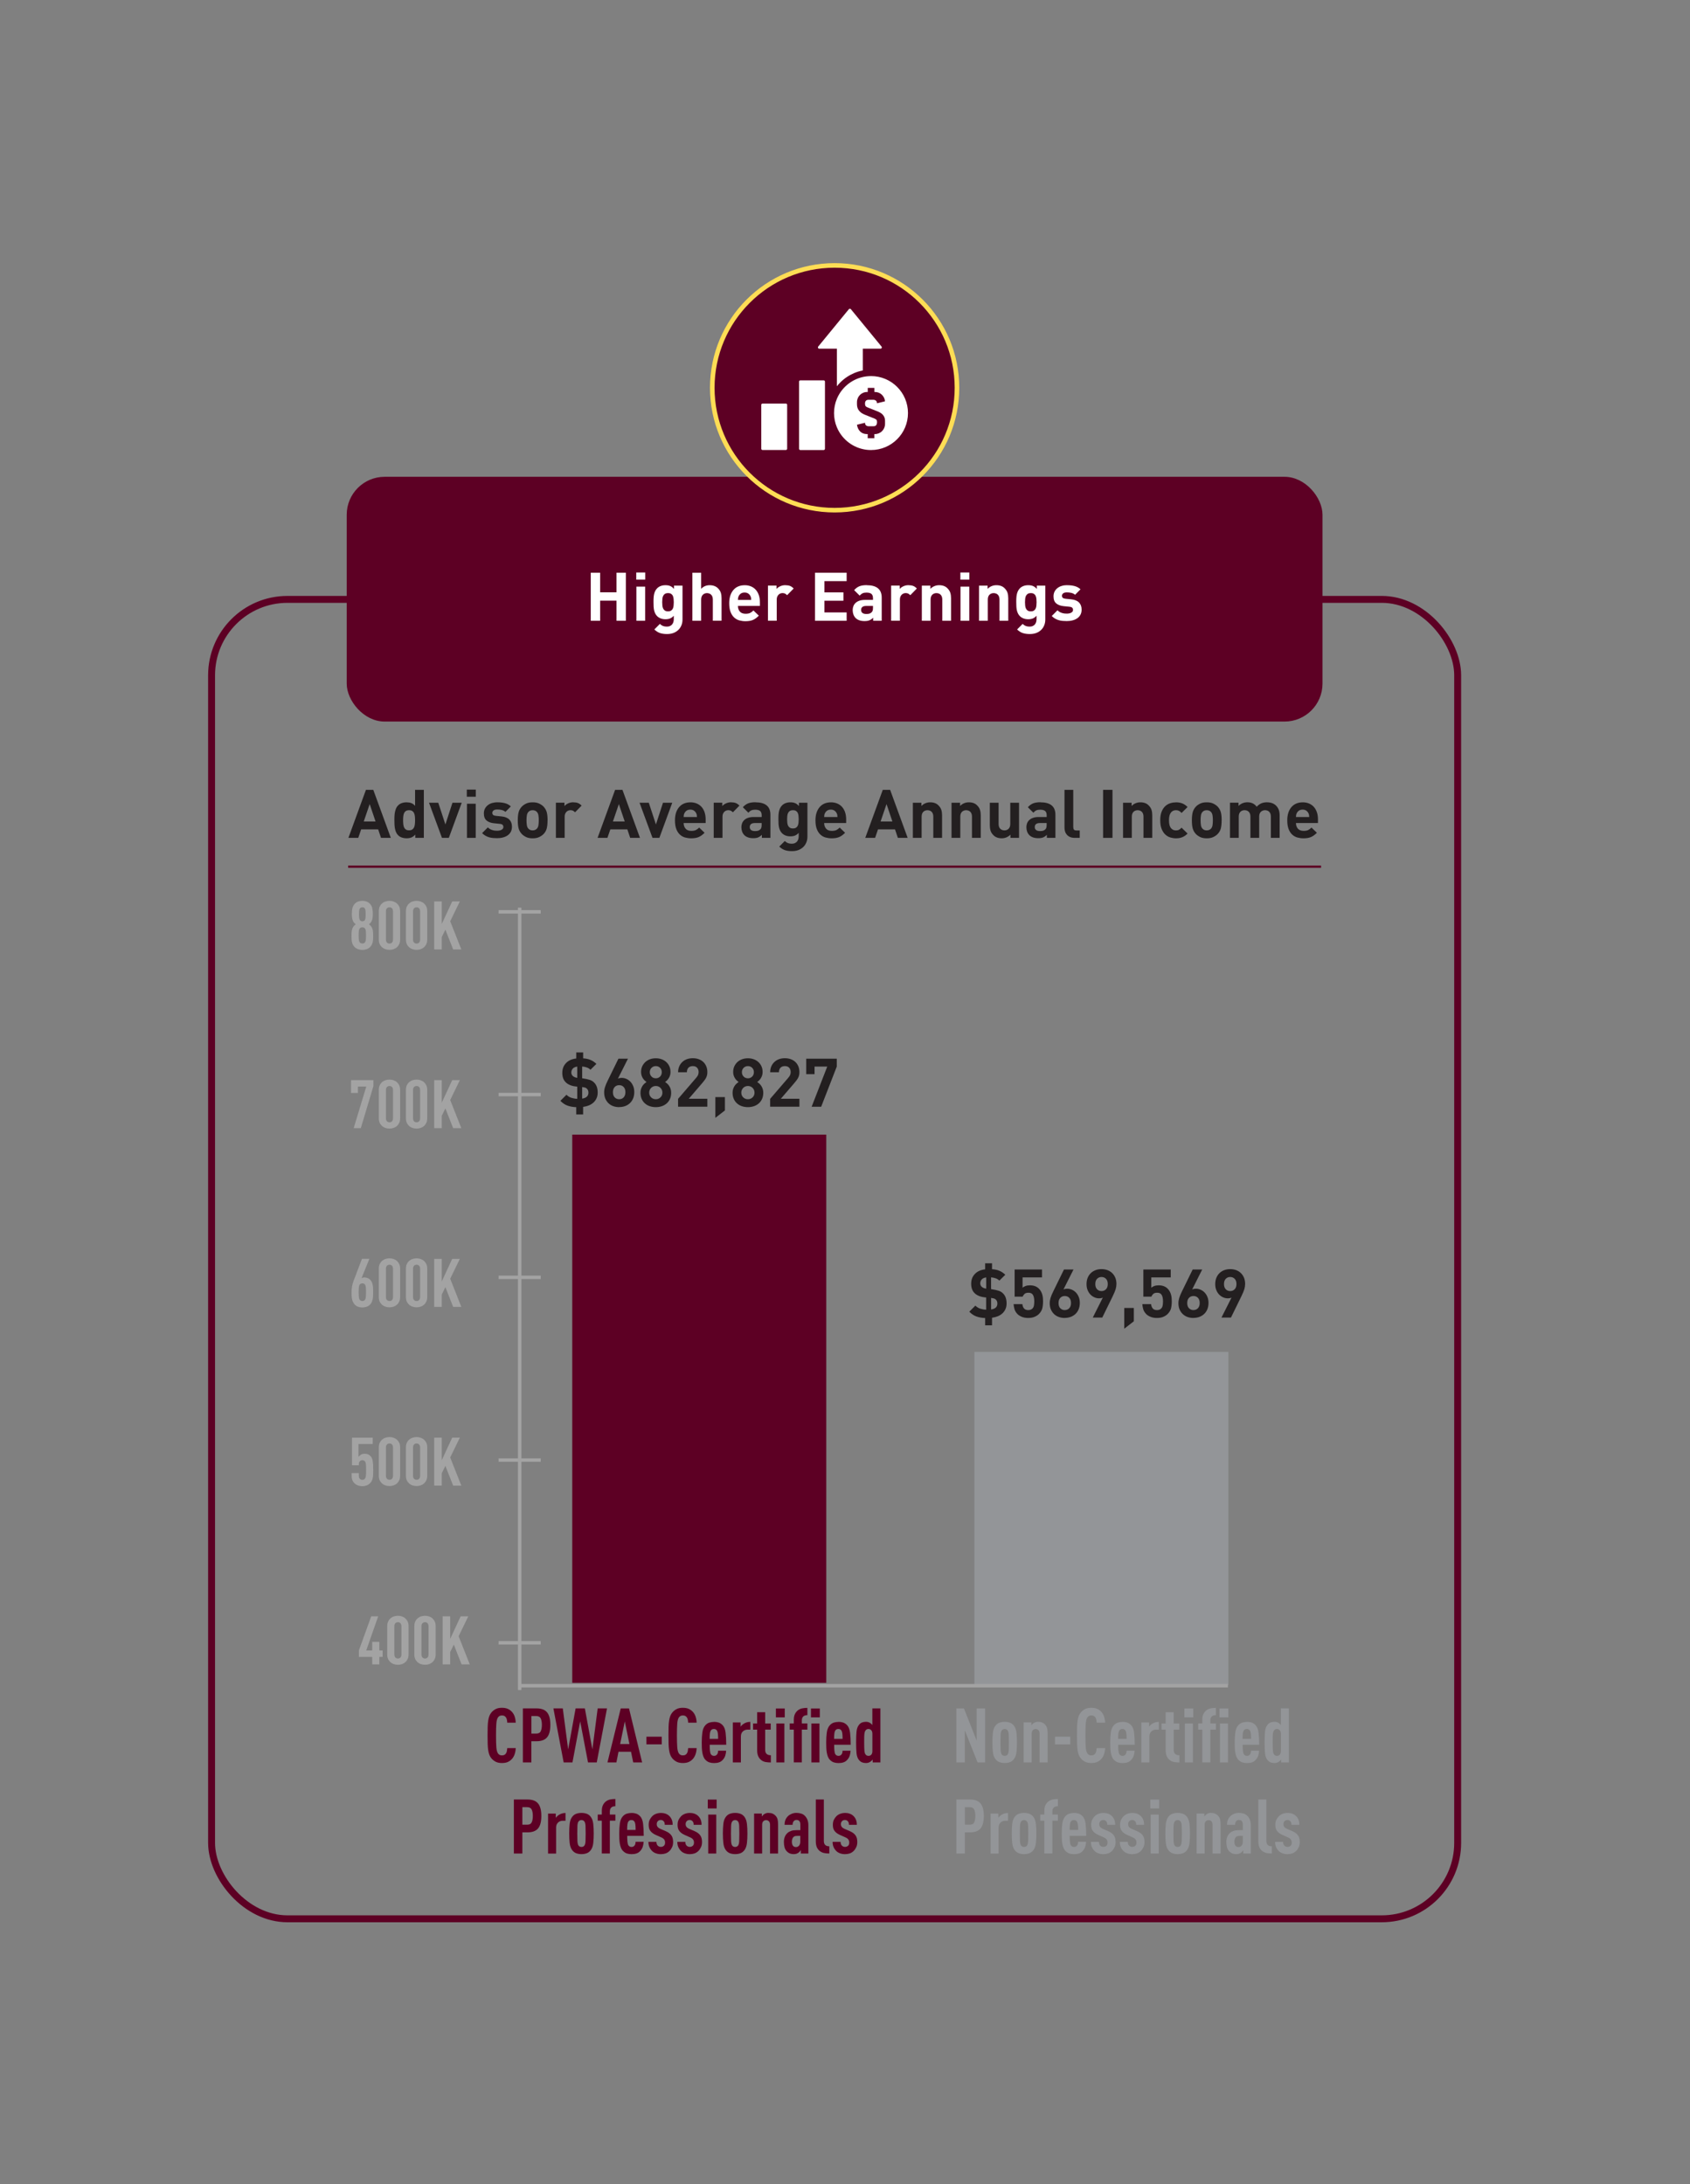 <?xml version="1.0" encoding="UTF-8"?>
<svg id="Layer_1" xmlns="http://www.w3.org/2000/svg" version="1.1" viewBox="0 0 487.73 630.21">
  <rect x="0" y="0" width="487.73" height="630.21" fill="#808080" stroke="none"/>
  <!-- Generator: Adobe Illustrator 29.7.1, SVG Export Plug-In . SVG Version: 2.1.1 Build 8)  -->
  <defs>
    <style>
      .st0 {
        stroke-width: 2px;
      }

      .st0, .st1, .st2, .st3 {
        fill: none;
      }

      .st0, .st3 {
        stroke: #5d0024;
      }

      .st1 {
        stroke: #fd5;
        stroke-width: 1.32px;
      }

      .st4 {
        fill: #231f20;
      }

      .st2 {
        stroke: #a3a3a3;
      }

      .st5 {
        fill: #fff;
      }

      .st6 {
        fill: #a3a3a3;
      }

      .st3 {
        stroke-width: .65px;
      }

      .st7 {
        fill: #939598;
      }

      .st8 {
        fill: #5d0024;
      }
    </style>
  </defs>
  <rect class="st8" x="100.06" y="137.57" width="281.61" height="70.62" rx="10.95" ry="10.95"/>
  <rect class="st0" x="61.06" y="172.94" width="359.62" height="380.69" rx="21.9" ry="21.9"/>
  <g>
    <path class="st5" d="M180.62,179.11h-2.71v-5.8h-4.71v5.8h-2.71v-13.86h2.71v5.65h4.71v-5.65h2.71v13.86Z"/>
    <path class="st5" d="M186.21,167.24h-2.59v-2.06h2.59v2.06ZM186.19,179.11h-2.53v-9.85h2.53v9.85Z"/>
    <path class="st5" d="M192.05,168.85c.55,0,1.01.08,1.38.24.38.16.74.44,1.09.83v-.95h2.45v9.77c0,.61-.1,1.17-.31,1.68s-.5.96-.89,1.33-.85.67-1.4.88c-.55.21-1.17.31-1.86.31-.78,0-1.45-.09-2.02-.28-.57-.19-1.12-.54-1.65-1.04l1.6-1.6c.29.27.58.47.88.59.3.12.67.19,1.11.19.38,0,.69-.06.95-.19.26-.12.47-.28.62-.48s.27-.42.34-.67c.07-.25.11-.51.11-.77v-1.03c-.34.38-.7.64-1.08.79-.38.15-.83.22-1.33.22s-.94-.08-1.35-.23c-.41-.16-.76-.38-1.04-.66-.23-.23-.42-.49-.56-.78-.14-.29-.25-.59-.32-.92s-.12-.69-.14-1.07c-.02-.38-.03-.8-.03-1.26s0-.85.03-1.24.06-.74.14-1.07.18-.64.32-.92c.14-.29.33-.54.56-.78.29-.29.63-.51,1.04-.66.41-.16.87-.23,1.37-.23ZM192.79,171.13c-.38,0-.67.08-.9.22-.22.15-.39.35-.51.59-.12.25-.19.53-.22.85-.03.32-.05.64-.05.96s.02.67.05.98c.03.32.11.6.22.85.12.25.29.44.51.59.22.15.52.22.9.22s.67-.07.9-.22c.22-.15.39-.35.5-.59.11-.25.18-.53.21-.85.03-.32.05-.65.05-.98s-.02-.65-.05-.96c-.03-.32-.1-.6-.21-.85-.11-.25-.28-.44-.5-.59-.22-.15-.52-.22-.9-.22Z"/>
    <path class="st5" d="M205.72,179.11v-6.13c0-.35-.05-.64-.15-.88-.1-.23-.23-.42-.39-.56-.16-.14-.34-.25-.55-.31s-.4-.1-.59-.1-.39.03-.59.1-.38.17-.54.31c-.16.14-.3.33-.4.56-.1.23-.16.53-.16.88v6.13h-2.53v-13.86h2.53v4.65c.32-.35.69-.61,1.11-.79s.87-.26,1.36-.26.96.08,1.36.23.75.38,1.03.66c.42.42.69.86.83,1.33.14.47.2.99.2,1.55v6.48h-2.53Z"/>
    <path class="st5" d="M214.89,168.85c.7,0,1.33.12,1.88.36.55.24,1.02.58,1.39,1.01.38.44.66.95.86,1.56.19.6.29,1.26.29,1.98v1.07h-6.35c0,.66.19,1.2.56,1.63s.93.63,1.65.63c.56,0,1-.08,1.32-.24.32-.16.64-.4.95-.71l1.56,1.5c-.26.26-.52.49-.78.69-.26.2-.54.37-.85.51-.31.14-.64.24-1,.3s-.77.1-1.23.1c-.61,0-1.19-.08-1.75-.23s-1.06-.43-1.5-.83c-.44-.4-.79-.93-1.05-1.6s-.39-1.52-.39-2.54c0-.83.11-1.57.32-2.21.21-.64.52-1.18.91-1.63.39-.44.85-.78,1.39-1,.54-.23,1.14-.34,1.8-.34ZM214.89,170.96c-.44,0-.8.1-1.08.3-.28.2-.49.45-.63.75-.09.18-.15.35-.17.52-.02.16-.04.35-.05.57h3.84c-.01-.22-.03-.41-.05-.57-.02-.16-.07-.33-.17-.52-.14-.3-.35-.55-.63-.75-.28-.2-.63-.3-1.06-.3Z"/>
    <path class="st5" d="M226.66,168.85c.51,0,.94.07,1.31.2.37.14.73.39,1.08.75l-1.89,1.93c-.19-.19-.39-.34-.58-.45-.19-.1-.45-.16-.76-.16-.19,0-.39.04-.58.11-.19.07-.37.18-.54.34-.16.16-.29.35-.39.58-.1.23-.15.51-.15.84v6.11h-2.53v-10.14h2.47v.97c.25-.3.6-.55,1.05-.77.45-.21.95-.32,1.5-.32Z"/>
    <path class="st5" d="M244.34,167.67h-6.42v3.25h5.49v2.41h-5.49v3.37h6.42v2.41h-9.13v-13.86h9.13v2.41Z"/>
    <path class="st5" d="M250.14,168.85c2.88,0,4.32,1.19,4.32,3.58v6.68h-2.47v-.88c-.34.34-.69.58-1.06.74-.37.16-.85.23-1.43.23-1.13,0-1.99-.3-2.59-.9-.27-.29-.48-.62-.62-1.01-.14-.39-.21-.81-.21-1.27,0-.4.07-.78.21-1.14.14-.36.36-.67.64-.93.29-.27.65-.48,1.09-.63s.96-.23,1.56-.23h2.36v-.51c0-.56-.15-.96-.44-1.22-.29-.25-.78-.38-1.45-.38-.45,0-.82.07-1.11.2-.29.14-.56.36-.84.67l-1.6-1.58c.49-.54,1.01-.92,1.56-1.13.54-.21,1.24-.31,2.08-.31ZM250.01,174.83c-1,0-1.5.39-1.5,1.17,0,.35.12.63.37.84.25.21.64.31,1.17.31.31,0,.58-.03.82-.09.23-.06.46-.19.68-.4.14-.13.24-.29.3-.5.06-.2.09-.46.09-.79v-.54h-1.93Z"/>
    <path class="st5" d="M262.21,168.85c.51,0,.94.07,1.31.2s.73.39,1.08.75l-1.89,1.93c-.2-.19-.39-.34-.58-.45-.2-.1-.45-.16-.76-.16-.19,0-.39.04-.58.11-.19.07-.37.18-.54.34s-.29.35-.39.58c-.1.23-.15.51-.15.84v6.11h-2.53v-10.14h2.47v.97c.25-.3.6-.55,1.05-.77.46-.21.95-.32,1.5-.32Z"/>
    <path class="st5" d="M271.05,168.85c1.02,0,1.82.3,2.39.9.42.42.69.86.83,1.33.14.47.2.99.2,1.55v6.48h-2.53v-6.13c0-.35-.05-.64-.15-.88-.1-.23-.22-.42-.38-.56-.16-.14-.33-.25-.54-.31s-.41-.1-.61-.1-.41.03-.61.1-.38.17-.54.31c-.16.14-.29.33-.39.56-.1.23-.15.53-.15.88v6.13h-2.53v-10.14h2.47v.93c.34-.35.73-.61,1.17-.79s.9-.26,1.36-.26Z"/>
    <path class="st5" d="M279.75,167.24h-2.59v-2.06h2.59v2.06ZM279.73,179.11h-2.53v-9.85h2.53v9.85Z"/>
    <path class="st5" d="M287.56,168.85c1.02,0,1.82.3,2.39.9.42.42.69.86.83,1.33.14.47.2.99.2,1.55v6.48h-2.53v-6.13c0-.35-.05-.64-.15-.88-.1-.23-.22-.42-.38-.56-.16-.14-.33-.25-.54-.31s-.41-.1-.61-.1-.41.03-.61.1-.38.17-.54.31c-.16.14-.29.33-.39.56-.1.23-.15.53-.15.88v6.13h-2.53v-10.14h2.47v.93c.34-.35.73-.61,1.17-.79s.9-.26,1.36-.26Z"/>
    <path class="st5" d="M296.75,168.85c.54,0,1.01.08,1.38.24.38.16.74.44,1.09.83v-.95h2.45v9.77c0,.61-.1,1.17-.31,1.68-.21.51-.5.96-.89,1.33-.38.38-.85.67-1.4.88s-1.17.31-1.86.31c-.78,0-1.45-.09-2.03-.28s-1.12-.54-1.65-1.04l1.6-1.6c.29.27.58.47.88.59.3.12.67.19,1.11.19.38,0,.69-.06.95-.19.26-.12.47-.28.62-.48.16-.19.27-.42.34-.67.07-.25.11-.51.11-.77v-1.03c-.34.38-.7.64-1.08.79-.38.15-.83.22-1.33.22s-.94-.08-1.35-.23c-.41-.16-.76-.38-1.04-.66-.23-.23-.42-.49-.56-.78-.14-.29-.25-.59-.32-.92s-.12-.69-.14-1.07c-.02-.38-.03-.8-.03-1.26s0-.85.03-1.24.06-.74.14-1.07.18-.64.32-.92c.14-.29.33-.54.56-.78.29-.29.63-.51,1.04-.66.41-.16.87-.23,1.37-.23ZM297.49,171.13c-.38,0-.68.08-.9.22-.22.15-.39.35-.51.59-.12.25-.19.53-.22.85-.03.32-.05.64-.05.96s.02.67.05.98c.03.32.11.6.22.85.12.25.29.44.51.59.22.15.52.22.9.22s.67-.07.9-.22c.22-.15.39-.35.5-.59s.18-.53.21-.85c.03-.32.05-.65.05-.98s-.02-.65-.05-.96c-.03-.32-.1-.6-.21-.85s-.28-.44-.5-.59c-.22-.15-.52-.22-.9-.22Z"/>
    <path class="st5" d="M307.96,168.85c.8,0,1.53.08,2.17.25.64.17,1.21.48,1.7.93l-1.56,1.58c-.3-.26-.65-.44-1.06-.54-.41-.1-.84-.15-1.29-.15-.51,0-.87.1-1.1.29-.23.19-.34.42-.34.68s.08.46.24.6c.16.14.43.23.81.27l1.6.16c1.01.1,1.77.41,2.27.92s.75,1.19.75,2.06c0,.56-.11,1.04-.33,1.46s-.53.76-.92,1.03-.85.48-1.37.61c-.53.14-1.09.2-1.68.2-.4,0-.79-.02-1.17-.05-.38-.03-.74-.1-1.1-.2-.36-.1-.71-.25-1.05-.44s-.68-.44-1-.77l1.65-1.65c.21.21.43.37.66.5s.47.22.71.29.47.12.7.14c.23.02.44.03.63.03.22,0,.44-.02.65-.06s.41-.1.57-.19.3-.19.41-.32c.1-.13.16-.29.16-.49,0-.26-.08-.47-.22-.63-.15-.16-.43-.26-.85-.3l-1.6-.16c-.92-.09-1.65-.35-2.17-.79-.53-.43-.79-1.12-.79-2.05,0-.53.11-1,.32-1.4.21-.4.5-.74.86-1.01.36-.27.77-.48,1.25-.61.47-.14.97-.2,1.49-.2Z"/>
  </g>
  <path class="st8" d="M240.87,147.2c19.5,0,35.31-15.81,35.31-35.31s-15.81-35.31-35.31-35.31-35.31,15.81-35.31,35.31,15.81,35.31,35.31,35.31"/>
  <path class="st1" d="M240.87,147.2c19.5,0,35.31-15.81,35.31-35.31s-15.81-35.31-35.31-35.31-35.31,15.81-35.31,35.31,15.81,35.31,35.31,35.31Z"/>
  <path class="st5" d="M237.71,109.74h-6.73c-.21,0-.37.17-.37.37v19.36c0,.21.17.38.37.38h6.73c.21,0,.37-.17.37-.38v-19.36c0-.21-.17-.37-.37-.37"/>
  <path class="st5" d="M226.8,116.44h-6.73c-.21,0-.37.17-.37.37v12.66c0,.21.17.37.37.37h6.73c.21,0,.37-.17.37-.37v-12.66c0-.21-.17-.37-.37-.37"/>
  <path class="st5" d="M236.41,100.6h5.11v10.85c.31-.39.64-.77,1-1.12,1.15-1.15,2.49-2.05,3.98-2.68.81-.34,1.65-.6,2.51-.76v-6.28h5.11c.32,0,.49-.37.29-.61l-8.85-10.79c-.15-.18-.43-.18-.58,0l-8.85,10.79c-.2.24-.03.61.29.61"/>
  <path class="st5" d="M249.77,117.11c.08.15.25.28.51.4l3.02,1.2c.3.12.58.27.84.43.26.16.48.35.67.57.19.22.34.47.45.75.1.28.16.6.16.94v.91c0,.41-.08.79-.23,1.15-.15.36-.36.67-.63.93-.26.27-.57.47-.93.63-.35.15-.73.23-1.14.23h-.15v1.2h-1.92v-1.2h-.17c-.83,0-1.5-.25-2-.74-.5-.49-.81-1.15-.93-1.96l2.33-.57c-.01.34.09.59.3.76.21.17.47.25.78.25h1.28c.41,0,.69-.1.85-.31.16-.21.25-.5.25-.89,0-.29-.05-.5-.15-.64-.1-.13-.29-.26-.56-.37l-2.92-1.17c-.64-.26-1.16-.63-1.56-1.12s-.6-1.1-.6-1.83v-.62c0-.4.08-.79.23-1.15.15-.36.36-.67.63-.94.26-.26.57-.47.93-.62.36-.15.74-.23,1.15-.23h.17v-1.18h1.92v1.18h.15c.38,0,.74.07,1.08.2.34.14.64.32.89.56.26.24.47.53.64.86.17.33.27.69.3,1.07l-2.31.57c0-.34-.11-.59-.32-.76-.21-.17-.47-.25-.78-.25h-1.28c-.72,0-1.08.36-1.08,1.08,0,.29.04.52.12.67M251.37,108.52c-.81,0-1.61.09-2.37.26-3.39.77-6.17,3.15-7.48,6.3-.53,1.26-.82,2.65-.82,4.1s.29,2.84.82,4.1c1.31,3.14,4.08,5.53,7.47,6.3.76.18,1.56.27,2.38.27,5.89,0,10.67-4.77,10.67-10.67s-4.78-10.67-10.67-10.67"/>
  <path class="st8" d="M144.86,492.75c.6,0,1.12.08,1.55.25.44.17.83.42,1.18.76.39.37.69.83.9,1.39.2.56.32,1.19.35,1.89h-2.45c-.01-.29-.05-.57-.1-.83-.05-.26-.14-.49-.27-.68-.12-.18-.27-.31-.45-.42-.18-.1-.42-.15-.71-.15s-.53.05-.71.16c-.18.11-.33.25-.45.43-.25.38-.4.98-.46,1.8-.06.82-.09,1.94-.09,3.37s.03,2.56.09,3.37c.06.82.21,1.42.46,1.8.12.18.27.32.45.43.18.11.42.16.71.16s.53-.05.71-.15c.18-.1.33-.24.45-.42.13-.2.22-.44.27-.7.05-.26.08-.54.1-.83h2.45c-.03.7-.15,1.34-.37,1.92-.22.58-.53,1.05-.92,1.41-.35.34-.74.58-1.16.74-.42.16-.93.24-1.53.24-.73,0-1.34-.13-1.82-.38-.48-.26-.88-.57-1.2-.95-.26-.31-.47-.65-.61-1.03-.15-.38-.26-.83-.34-1.36-.08-.53-.13-1.14-.15-1.83-.02-.69-.03-1.5-.03-2.42s.01-1.73.03-2.42c.02-.69.07-1.3.15-1.83.08-.53.19-.98.34-1.36.15-.38.35-.72.61-1.03.32-.38.72-.7,1.2-.95.48-.26,1.09-.38,1.82-.38ZM154.82,492.92c1.42,0,2.44.38,3.07,1.15.63.77.94,1.97.94,3.6s-.31,2.83-.94,3.59c-.63.76-1.65,1.14-3.07,1.14h-1.47v6.11h-2.45v-15.59h3.92ZM153.36,495.13v5.06h1.38c.66,0,1.1-.22,1.31-.67.22-.45.33-1.06.33-1.85s-.11-1.41-.33-1.86c-.22-.45-.66-.68-1.31-.68h-1.38ZM162.42,492.92l1.55,11.83,2.15-11.83h2.67l2.17,11.83,1.53-11.83h2.69l-2.96,15.59h-2.52l-2.26-11.85-2.23,11.85h-2.54l-2.96-15.59h2.69ZM185.31,508.52h-2.56l-.64-3.09h-3.61l-.61,3.09h-2.58l3.83-15.59h2.39l3.79,15.59ZM178.98,503.21h2.67l-1.34-6.53-1.34,6.53ZM190.98,503.3h-4.42v-2.21h4.42v2.21ZM197.07,492.75c.6,0,1.12.08,1.55.25.44.17.83.42,1.18.76.39.37.69.83.9,1.39.2.56.32,1.19.35,1.89h-2.45c-.01-.29-.05-.57-.1-.83-.05-.26-.14-.49-.27-.68-.12-.18-.27-.31-.45-.42-.18-.1-.42-.15-.71-.15s-.53.05-.71.16c-.18.11-.33.25-.45.43-.25.38-.4.98-.46,1.8-.06.82-.09,1.94-.09,3.37s.03,2.56.09,3.37c.06.82.21,1.42.46,1.8.12.18.27.32.45.43.18.11.42.16.71.16s.53-.05.71-.15c.18-.1.33-.24.45-.42.13-.2.22-.44.27-.7.05-.26.08-.54.1-.83h2.45c-.03.7-.15,1.34-.37,1.92-.22.58-.53,1.05-.92,1.41-.35.34-.74.58-1.16.74-.42.16-.93.24-1.53.24-.73,0-1.34-.13-1.82-.38-.48-.26-.88-.57-1.2-.95-.26-.31-.47-.65-.61-1.03-.15-.38-.26-.83-.34-1.36-.08-.53-.13-1.14-.15-1.83-.02-.69-.03-1.5-.03-2.42s.01-1.73.03-2.42c.02-.69.07-1.3.15-1.83.08-.53.19-.98.34-1.36.15-.38.35-.72.61-1.03.32-.38.72-.7,1.2-.95.48-.26,1.09-.38,1.82-.38ZM206.03,496.8c.48,0,.92.06,1.33.19.4.12.78.37,1.15.73.47.47.76,1.19.89,2.16.12.97.19,2.15.19,3.54h-4.77c0,.66.02,1.22.07,1.7.04.47.14.82.28,1.04.09.13.21.24.36.33.15.09.33.13.54.13.38,0,.67-.15.88-.44.1-.12.18-.27.22-.46.04-.19.07-.39.07-.59h2.32c-.03.51-.11.99-.25,1.42-.14.44-.38.85-.73,1.23-.31.34-.66.57-1.07.71-.41.14-.88.21-1.42.21-.51,0-.97-.07-1.37-.2-.4-.13-.78-.38-1.13-.74-.25-.25-.44-.55-.58-.91-.14-.36-.24-.75-.32-1.18-.07-.43-.12-.89-.14-1.39-.02-.5-.03-1.01-.03-1.53,0-1.05.06-2.02.18-2.91.12-.89.42-1.59.9-2.1.35-.36.73-.61,1.15-.73.42-.12.86-.19,1.33-.19ZM206.03,498.86c-.22,0-.4.04-.54.12-.14.08-.26.19-.36.34-.12.18-.2.45-.25.81-.05.37-.08.89-.08,1.58h2.45c0-.69-.03-1.21-.08-1.58-.05-.36-.14-.64-.25-.81-.1-.15-.22-.26-.36-.34-.14-.08-.32-.12-.54-.12ZM216.54,499.05h-.79c-.56,0-1.01.18-1.38.53-.37.35-.55.84-.55,1.47v7.47h-2.32v-11.54h2.23v1.23c.12-.18.26-.34.44-.5.18-.16.36-.3.57-.42.53-.32,1.12-.48,1.8-.48v2.26ZM220.83,497.28h1.6v1.77h-1.6v5.83c0,1.04.55,1.56,1.64,1.56v2.08c-.56,0-1.06-.04-1.52-.12-.46-.08-.89-.27-1.28-.58-.37-.29-.65-.66-.85-1.11-.2-.45-.31-1.01-.31-1.7v-5.96h-1.18v-1.77h1.18v-3.26h2.32v3.26ZM226.48,495.51h-2.56v-2.56h2.56v2.56ZM226.37,508.52h-2.32v-11.24h2.32v11.24ZM233.01,494.87c-1.07,0-1.6.52-1.6,1.55v.85h1.6v1.77h-1.6v9.46h-2.32v-9.46h-1.18v-1.77h1.18v-.99c0-.69.1-1.25.31-1.69.2-.44.49-.8.85-1.1.39-.29.82-.49,1.27-.58.45-.09.95-.14,1.49-.14v2.08ZM236.6,495.51h-2.56v-2.56h2.56v2.56ZM236.49,508.52h-2.32v-11.24h2.32v11.24ZM241.95,496.8c.48,0,.92.06,1.33.19.4.12.78.37,1.15.73.47.47.76,1.19.89,2.16.12.97.19,2.15.19,3.54h-4.77c0,.66.02,1.22.07,1.7.04.47.14.82.28,1.04.09.13.21.24.36.33.15.09.33.13.54.13.38,0,.67-.15.88-.44.1-.12.18-.27.22-.46.04-.19.07-.39.07-.59h2.32c-.03.51-.11.99-.25,1.42-.14.44-.38.85-.73,1.23-.31.34-.66.57-1.07.71-.41.14-.88.21-1.42.21-.51,0-.97-.07-1.37-.2-.4-.13-.78-.38-1.13-.74-.25-.25-.44-.55-.58-.91-.14-.36-.24-.75-.32-1.18-.07-.43-.12-.89-.14-1.39-.02-.5-.03-1.01-.03-1.53,0-1.05.06-2.02.18-2.91.12-.89.42-1.59.9-2.1.35-.36.73-.61,1.15-.73.42-.12.86-.19,1.33-.19ZM241.95,498.86c-.22,0-.4.04-.54.12-.14.08-.26.19-.36.34-.12.18-.2.45-.25.81-.05.37-.08.89-.08,1.58h2.45c0-.69-.03-1.21-.08-1.58-.05-.36-.14-.64-.25-.81-.1-.15-.22-.26-.36-.34-.14-.08-.32-.12-.54-.12ZM251.76,492.92h2.32v15.59h-2.23v-.85c-.07.12-.19.25-.35.39-.16.15-.3.26-.42.33-.34.2-.72.31-1.16.31s-.82-.07-1.14-.2c-.32-.13-.62-.36-.9-.7-.38-.47-.61-1.11-.69-1.93-.08-.82-.12-1.86-.12-3.13s.04-2.31.12-3.12c.08-.81.31-1.45.69-1.92.26-.34.56-.57.89-.7s.71-.2,1.15-.2.82.1,1.16.31c.25.16.47.37.68.61v-4.8ZM251.41,499.19c-.2-.22-.47-.33-.79-.33-.35,0-.64.15-.85.46-.07.1-.14.23-.19.39-.05.16-.09.37-.12.64-.03.26-.05.59-.05.99,0,.39-.01.86-.01,1.4,0,1.1.02,1.89.07,2.4s.15.85.31,1.04c.2.29.49.44.85.44.32,0,.58-.1.79-.31.23-.23.35-.59.35-1.07v-4.97c0-.25-.03-.46-.09-.64-.06-.18-.15-.32-.26-.44h0Z"/>
  <g>
    <path class="st8" d="M152.22,519.21c1.42,0,2.44.38,3.07,1.15.63.77.94,1.97.94,3.6s-.31,2.83-.94,3.59c-.63.76-1.65,1.14-3.07,1.14h-1.47v6.11h-2.45v-15.59h3.92ZM150.75,521.42v5.06h1.38c.66,0,1.09-.22,1.31-.67.22-.45.33-1.06.33-1.85s-.11-1.41-.33-1.86c-.22-.45-.66-.68-1.31-.68h-1.38Z"/>
    <path class="st8" d="M163.21,525.34h-.79c-.56,0-1.02.17-1.38.53-.37.35-.55.84-.55,1.47v7.47h-2.32v-11.54h2.23v1.23c.12-.17.26-.34.44-.5.17-.16.36-.3.57-.42.53-.32,1.12-.48,1.8-.48v2.26Z"/>
    <path class="st8" d="M167.81,523.08c.55,0,1.07.08,1.53.25.47.17.87.49,1.2.95.36.51.59,1.18.68,2.01.09.83.13,1.74.13,2.72s-.04,1.88-.13,2.72c-.09.83-.31,1.5-.68,2.02-.34.47-.74.79-1.2.96-.47.18-.98.26-1.53.26s-1.07-.09-1.53-.26c-.47-.17-.87-.5-1.2-.96-.36-.51-.59-1.18-.68-2.02-.09-.83-.13-1.74-.13-2.72s.04-1.88.13-2.72c.09-.83.31-1.5.68-2.01.34-.47.74-.78,1.2-.95s.98-.25,1.53-.25ZM167.81,525.14c-.18,0-.34.04-.5.12s-.29.2-.39.36c-.16.26-.26.68-.28,1.25-.03.57-.04,1.29-.04,2.15s.01,1.58.04,2.16c.03.58.12,1,.28,1.26.1.16.23.28.39.35s.33.11.5.11.34-.04.5-.11c.16-.07.29-.19.39-.35.16-.26.26-.68.28-1.26.03-.58.04-1.29.04-2.16s-.01-1.58-.04-2.15c-.03-.57-.12-.99-.28-1.25-.1-.16-.23-.28-.39-.36-.16-.08-.33-.12-.5-.12Z"/>
    <path class="st8" d="M177.6,521.15c-1.07,0-1.6.52-1.6,1.55v.85h1.6v1.77h-1.6v9.46h-2.32v-9.46h-1.18v-1.77h1.18v-.99c0-.69.1-1.25.31-1.69.2-.44.49-.8.85-1.09.39-.29.82-.49,1.27-.58.45-.09.95-.14,1.49-.14v2.08Z"/>
    <path class="st8" d="M182.22,523.08c.48,0,.92.06,1.33.19.4.12.78.37,1.15.73.47.47.76,1.19.89,2.16.12.97.19,2.15.19,3.54h-4.77c0,.66.02,1.22.07,1.7.04.47.14.82.28,1.04.09.13.21.24.36.33.15.09.33.13.54.13.38,0,.67-.15.88-.44.1-.12.18-.27.22-.46.04-.19.07-.39.07-.59h2.32c-.03.51-.11.99-.25,1.42-.14.44-.38.85-.73,1.23-.31.34-.66.57-1.07.71s-.88.21-1.42.21c-.51,0-.97-.07-1.37-.2-.4-.13-.78-.38-1.13-.75-.25-.25-.44-.55-.58-.91-.14-.36-.24-.75-.32-1.18-.07-.43-.12-.89-.14-1.39-.02-.5-.03-1.01-.03-1.53,0-1.05.06-2.02.18-2.91.12-.89.42-1.59.9-2.1.35-.37.73-.61,1.15-.73.42-.12.86-.19,1.33-.19ZM182.22,525.14c-.22,0-.4.04-.54.12s-.26.19-.36.34c-.12.17-.2.45-.25.81-.05.36-.08.89-.08,1.58h2.45c0-.69-.03-1.21-.08-1.58-.05-.37-.14-.64-.25-.81-.1-.15-.22-.26-.36-.34-.14-.08-.32-.12-.54-.12Z"/>
    <path class="st8" d="M190.72,523.08c.48,0,.93.07,1.36.22.42.15.78.37,1.07.66.31.29.55.65.72,1.06.18.42.26.92.26,1.5h-2.28c0-.25-.03-.46-.08-.62-.05-.17-.14-.31-.25-.43-.22-.23-.49-.35-.81-.35-.35,0-.64.11-.85.33-.22.22-.33.51-.33.88,0,.28.06.5.18.68.16.26.45.48.85.66l1.53.66c.39.17.73.36,1,.56.27.2.5.43.69.71.32.45.48,1.08.48,1.88,0,.57-.1,1.07-.3,1.49-.2.42-.44.78-.73,1.07-.35.35-.73.59-1.15.73-.42.14-.87.21-1.37.21s-.97-.08-1.42-.24c-.45-.16-.83-.39-1.12-.7-.34-.35-.59-.73-.77-1.15s-.26-.9-.26-1.46h2.3c0,.47.13.83.39,1.1.12.12.25.2.41.26s.31.09.47.09c.36,0,.66-.11.9-.33.12-.1.2-.23.25-.39.05-.16.08-.33.08-.53,0-.32-.08-.61-.24-.85-.18-.26-.47-.48-.9-.66l-1.53-.68c-.79-.35-1.35-.79-1.69-1.34-.25-.39-.37-.92-.37-1.58,0-.55.09-1.03.27-1.41s.43-.74.73-1.06c.32-.32.7-.56,1.13-.72.43-.16.89-.24,1.37-.24Z"/>
    <path class="st8" d="M199.06,523.08c.48,0,.93.07,1.36.22.42.15.78.37,1.07.66.31.29.55.65.72,1.06.18.42.26.92.26,1.5h-2.28c0-.25-.03-.46-.08-.62-.05-.17-.14-.31-.25-.43-.22-.23-.49-.35-.81-.35-.35,0-.64.11-.85.33-.22.22-.33.51-.33.88,0,.28.06.5.18.68.16.26.45.48.85.66l1.53.66c.39.17.73.36,1,.56.27.2.5.43.69.71.32.45.48,1.08.48,1.88,0,.57-.1,1.07-.3,1.49-.2.42-.44.78-.73,1.07-.35.35-.73.59-1.15.73-.42.14-.87.21-1.37.21s-.97-.08-1.42-.24c-.45-.16-.83-.39-1.12-.7-.34-.35-.59-.73-.77-1.15s-.26-.9-.26-1.46h2.3c0,.47.13.83.39,1.1.12.12.25.2.41.26s.31.09.47.09c.36,0,.66-.11.9-.33.12-.1.2-.23.25-.39.05-.16.08-.33.08-.53,0-.32-.08-.61-.24-.85-.18-.26-.47-.48-.9-.66l-1.53-.68c-.79-.35-1.35-.79-1.69-1.34-.25-.39-.37-.92-.37-1.58,0-.55.09-1.03.27-1.41s.43-.74.73-1.06c.32-.32.7-.56,1.13-.72.43-.16.89-.24,1.37-.24Z"/>
    <path class="st8" d="M206.82,521.79h-2.56v-2.56h2.56v2.56ZM206.71,534.8h-2.32v-11.24h2.32v11.24Z"/>
    <path class="st8" d="M212.16,523.08c.55,0,1.07.08,1.53.25.47.17.87.49,1.2.95.36.51.59,1.18.68,2.01.09.83.13,1.74.13,2.72s-.04,1.88-.13,2.72c-.09.83-.31,1.5-.68,2.02-.34.47-.74.79-1.2.96-.47.18-.98.26-1.53.26s-1.07-.09-1.53-.26c-.47-.17-.87-.5-1.2-.96-.36-.51-.59-1.18-.68-2.02-.09-.83-.13-1.74-.13-2.72s.04-1.88.13-2.72c.09-.83.31-1.5.68-2.01.34-.47.74-.78,1.2-.95s.98-.25,1.53-.25ZM212.16,525.14c-.18,0-.34.04-.5.12s-.29.2-.39.36c-.16.26-.26.68-.28,1.25-.03.57-.04,1.29-.04,2.15s.01,1.58.04,2.16c.03.58.12,1,.28,1.26.1.16.23.28.39.35s.33.11.5.11.34-.04.5-.11c.16-.07.29-.19.39-.35.16-.26.26-.68.28-1.26.03-.58.04-1.29.04-2.16s-.01-1.58-.04-2.15c-.03-.57-.12-.99-.28-1.25-.1-.16-.23-.28-.39-.36-.16-.08-.33-.12-.5-.12Z"/>
    <path class="st8" d="M221.8,523.08c.47,0,.87.07,1.2.22.34.15.63.37.9.68.23.26.4.58.5.94.1.37.15.88.15,1.56v8.32h-2.32v-8.3c0-.45-.11-.79-.33-1.01-.22-.22-.49-.33-.81-.33s-.59.11-.81.33c-.22.22-.33.55-.33,1.01v8.3h-2.32v-11.54h2.23v.85c.1-.13.22-.27.35-.41s.27-.24.42-.32c.34-.21.72-.31,1.16-.31Z"/>
    <path class="st8" d="M231.11,534.8v-.99c-.1.15-.21.29-.33.43-.12.14-.24.25-.37.34-.18.12-.37.21-.57.28-.2.07-.45.11-.74.11-.48,0-.89-.08-1.23-.23s-.65-.4-.94-.73c-.47-.55-.7-1.42-.7-2.58,0-.53.09-1.01.27-1.46.18-.45.45-.82.8-1.13.29-.25.64-.44,1.04-.58.4-.14.94-.21,1.61-.21h1.03v-1.6c0-.89-.37-1.34-1.12-1.34-.32,0-.58.11-.77.33-.23.25-.35.61-.35,1.07h-2.32c0-.47.07-.91.22-1.33s.4-.81.77-1.17c.28-.28.64-.5,1.07-.68.44-.18.89-.26,1.36-.26s.94.07,1.37.2c.43.13.79.35,1.08.66.31.31.55.68.73,1.12.18.44.27.97.27,1.6v8.15h-2.19ZM230.97,529.7h-.77c-.25,0-.47.02-.67.05-.2.04-.38.13-.54.29-.15.13-.26.32-.34.57-.08.25-.12.49-.12.72,0,1.07.4,1.6,1.2,1.6.35,0,.64-.14.88-.42.23-.28.35-.65.35-1.12v-1.71Z"/>
    <path class="st8" d="M237.76,531.16c0,1.04.53,1.55,1.58,1.55v2.08c-.54,0-1.04-.04-1.49-.13-.45-.09-.87-.28-1.25-.57-.37-.28-.65-.64-.85-1.08-.2-.45-.31-1.02-.31-1.72v-12.09h2.32v11.96Z"/>
    <path class="st8" d="M243.87,523.08c.48,0,.93.07,1.36.22.42.15.78.37,1.07.66.31.29.55.65.72,1.06.18.42.26.92.26,1.5h-2.28c0-.25-.03-.46-.08-.62-.05-.17-.14-.31-.25-.43-.22-.23-.49-.35-.81-.35-.35,0-.64.11-.85.33-.22.22-.33.51-.33.88,0,.28.06.5.18.68.16.26.45.48.85.66l1.53.66c.39.17.73.36,1,.56.27.2.5.43.69.71.32.45.48,1.08.48,1.88,0,.57-.1,1.07-.3,1.49-.2.42-.44.78-.73,1.07-.35.35-.73.59-1.15.73-.42.14-.87.21-1.37.21s-.97-.08-1.42-.24c-.45-.16-.83-.39-1.12-.7-.34-.35-.59-.73-.77-1.15s-.26-.9-.26-1.46h2.3c0,.47.13.83.39,1.1.12.12.25.2.41.26s.31.09.47.09c.36,0,.66-.11.9-.33.12-.1.2-.23.25-.39.05-.16.08-.33.08-.53,0-.32-.08-.61-.24-.85-.18-.26-.47-.48-.9-.66l-1.53-.68c-.79-.35-1.35-.79-1.69-1.34-.25-.39-.37-.92-.37-1.58,0-.55.09-1.03.27-1.41s.43-.74.73-1.06c.32-.32.7-.56,1.13-.72.43-.16.89-.24,1.37-.24Z"/>
  </g>
  <path class="st7" d="M284.3,508.52h-2.17l-3.68-9.26v9.26h-2.45v-15.59h2.19l3.66,9.26v-9.26h2.45v15.59ZM289.95,496.8c.55,0,1.07.08,1.53.25.47.17.87.49,1.2.95.36.51.59,1.18.68,2.01.09.83.13,1.74.13,2.72s-.04,1.88-.13,2.72c-.09.83-.31,1.5-.68,2.01-.34.47-.74.79-1.2.96-.47.18-.98.26-1.53.26s-1.07-.09-1.53-.26c-.47-.18-.87-.5-1.2-.96-.37-.51-.59-1.18-.68-2.01-.09-.83-.13-1.74-.13-2.72s.04-1.88.13-2.72c.09-.83.31-1.5.68-2.01.34-.47.74-.78,1.2-.95.47-.17.98-.25,1.53-.25ZM289.95,498.86c-.18,0-.34.04-.5.12-.16.08-.29.2-.39.36-.16.26-.26.68-.28,1.25-.03.57-.04,1.28-.04,2.15s.01,1.58.04,2.16c.03.58.12,1,.28,1.26.1.16.23.28.39.35.16.07.33.11.5.11s.34-.04.5-.11c.16-.07.29-.19.39-.35.16-.26.26-.68.28-1.26.03-.58.04-1.3.04-2.16s-.01-1.58-.04-2.15c-.03-.57-.12-.99-.28-1.25-.1-.16-.23-.28-.39-.36-.16-.08-.33-.12-.5-.12ZM298.43,497.1c.34-.2.72-.31,1.16-.31.47,0,.87.07,1.2.22.34.15.64.37.9.68.23.26.4.58.5.94.1.37.15.88.15,1.56v8.32h-2.32v-8.3c0-.45-.11-.79-.33-1.01-.22-.22-.49-.33-.81-.33s-.59.11-.81.33c-.22.22-.33.56-.33,1.01v8.3h-2.32v-11.54h2.23v.85c.1-.13.22-.27.35-.41.13-.14.27-.24.42-.32h0ZM308.88,503.3h-4.42v-2.21h4.42v2.21ZM314.96,492.75c.6,0,1.12.08,1.55.25.44.17.83.42,1.18.76.39.37.69.83.9,1.39.2.56.32,1.19.35,1.89h-2.45c-.01-.29-.05-.57-.1-.83-.05-.26-.14-.49-.27-.68-.12-.18-.27-.31-.45-.42-.18-.1-.42-.15-.71-.15s-.53.05-.71.16c-.18.11-.33.25-.45.43-.25.38-.4.98-.46,1.8-.06.82-.09,1.94-.09,3.37s.03,2.56.09,3.37c.06.82.21,1.42.46,1.8.12.18.27.32.45.43.18.11.42.16.71.16s.53-.05.71-.15c.18-.1.33-.24.45-.42.13-.2.22-.44.27-.7.05-.26.08-.54.1-.83h2.45c-.03.7-.15,1.34-.37,1.92-.22.58-.53,1.05-.92,1.41-.35.34-.74.58-1.16.74-.42.16-.93.24-1.53.24-.73,0-1.34-.13-1.82-.38s-.88-.57-1.2-.95c-.26-.31-.47-.65-.61-1.03-.15-.38-.26-.83-.34-1.36-.08-.53-.13-1.14-.15-1.83-.02-.69-.03-1.5-.03-2.42s.01-1.73.03-2.42c.02-.69.07-1.3.15-1.83.08-.53.19-.98.34-1.36.15-.38.35-.72.61-1.03.32-.38.72-.7,1.2-.95.48-.26,1.09-.38,1.82-.38ZM323.92,496.8c.48,0,.92.06,1.33.19.4.12.78.37,1.15.73.47.47.76,1.19.89,2.16.12.97.19,2.15.19,3.54h-4.77c0,.66.02,1.22.07,1.7.04.47.14.82.28,1.04.09.13.21.24.36.33.15.09.33.13.54.13.38,0,.67-.15.88-.44.1-.12.18-.27.22-.46.04-.19.07-.39.07-.59h2.32c-.03.51-.11.99-.25,1.42-.14.44-.38.85-.73,1.23-.31.34-.66.57-1.07.71-.41.14-.88.21-1.42.21-.51,0-.97-.07-1.37-.2-.4-.13-.78-.38-1.13-.74-.25-.25-.44-.55-.58-.91-.14-.36-.24-.75-.32-1.18-.07-.43-.12-.89-.14-1.39-.02-.5-.03-1.01-.03-1.53,0-1.05.06-2.02.18-2.91.12-.89.42-1.59.9-2.1.35-.36.73-.61,1.15-.73.42-.12.86-.19,1.33-.19ZM323.92,498.86c-.22,0-.4.04-.54.12-.14.08-.26.19-.36.34-.12.18-.2.45-.25.81-.05.37-.08.89-.08,1.58h2.45c0-.69-.03-1.21-.08-1.58-.05-.36-.14-.64-.25-.81-.1-.15-.22-.26-.36-.34-.14-.08-.32-.12-.54-.12ZM334.43,499.05h-.79c-.56,0-1.01.18-1.38.53-.37.35-.55.84-.55,1.47v7.47h-2.32v-11.54h2.23v1.23c.12-.18.26-.34.44-.5.18-.16.36-.3.57-.42.53-.32,1.12-.48,1.8-.48v2.26ZM338.73,497.28h1.6v1.77h-1.6v5.83c0,1.04.55,1.56,1.64,1.56v2.08c-.56,0-1.06-.04-1.52-.12-.46-.08-.89-.27-1.28-.58-.37-.29-.65-.66-.85-1.11-.2-.45-.31-1.01-.31-1.7v-5.96h-1.18v-1.77h1.18v-3.26h2.32v3.26ZM344.38,495.51h-2.56v-2.56h2.56v2.56ZM344.27,508.52h-2.32v-11.24h2.32v11.24ZM350.9,494.87c-1.07,0-1.6.52-1.6,1.55v.85h1.6v1.77h-1.6v9.46h-2.32v-9.46h-1.18v-1.77h1.18v-.99c0-.69.1-1.25.31-1.69.2-.44.49-.8.85-1.1.39-.29.82-.49,1.27-.58.45-.09.95-.14,1.49-.14v2.08ZM354.5,495.51h-2.56v-2.56h2.56v2.56ZM354.39,508.52h-2.32v-11.24h2.32v11.24ZM359.84,496.8c.48,0,.92.06,1.33.19.4.12.78.37,1.15.73.47.47.76,1.19.89,2.16.12.97.19,2.15.19,3.54h-4.77c0,.66.02,1.22.07,1.7.04.47.14.82.28,1.04.09.13.21.24.36.33.15.09.33.13.54.13.38,0,.67-.15.88-.44.1-.12.18-.27.22-.46.04-.19.07-.39.07-.59h2.32c-.03.51-.11.99-.25,1.42-.14.44-.38.85-.73,1.23-.31.34-.66.57-1.07.71-.41.14-.88.21-1.42.21-.51,0-.97-.07-1.37-.2-.4-.13-.78-.38-1.13-.74-.25-.25-.44-.55-.58-.91-.14-.36-.24-.75-.32-1.18-.07-.43-.12-.89-.14-1.39-.02-.5-.03-1.01-.03-1.53,0-1.05.06-2.02.18-2.91.12-.89.42-1.59.9-2.1.35-.36.73-.61,1.15-.73.42-.12.86-.19,1.33-.19ZM359.84,498.86c-.22,0-.4.04-.54.12-.14.08-.26.19-.36.34-.12.18-.2.45-.25.81-.05.37-.08.89-.08,1.58h2.45c0-.69-.03-1.21-.08-1.58-.05-.36-.14-.64-.25-.81-.1-.15-.22-.26-.36-.34-.14-.08-.32-.12-.54-.12ZM369.65,492.92h2.32v15.59h-2.23v-.85c-.07.12-.19.25-.35.39-.16.15-.3.26-.42.33-.34.2-.72.31-1.16.31s-.82-.07-1.14-.2c-.32-.13-.62-.36-.9-.7-.38-.47-.61-1.11-.69-1.93-.08-.82-.12-1.86-.12-3.13s.04-2.31.12-3.12c.08-.81.31-1.45.69-1.92.26-.34.56-.57.89-.7s.71-.2,1.15-.2.82.1,1.16.31c.25.16.47.37.68.61v-4.8ZM369.3,499.19c-.2-.22-.47-.33-.79-.33-.35,0-.64.15-.85.46-.07.1-.14.23-.19.39-.05.16-.09.37-.12.64-.03.26-.05.59-.05.99,0,.39-.01.86-.01,1.4,0,1.1.02,1.89.07,2.4s.15.85.31,1.04c.2.29.49.44.85.44.32,0,.58-.1.79-.31.23-.23.35-.59.35-1.07v-4.97c0-.25-.03-.46-.09-.64-.06-.18-.15-.32-.26-.44h0Z"/>
  <g>
    <path class="st7" d="M279.92,519.21c1.42,0,2.44.38,3.07,1.15.63.77.94,1.97.94,3.6s-.31,2.83-.94,3.59c-.63.76-1.65,1.14-3.07,1.14h-1.47v6.11h-2.45v-15.59h3.92ZM278.46,521.42v5.06h1.38c.66,0,1.1-.22,1.31-.67s.33-1.06.33-1.85-.11-1.41-.33-1.86c-.22-.45-.66-.68-1.31-.68h-1.38Z"/>
    <path class="st7" d="M290.92,525.34h-.79c-.55,0-1.01.17-1.38.53s-.55.84-.55,1.47v7.47h-2.32v-11.54h2.23v1.23c.12-.17.26-.34.44-.5.18-.16.37-.3.57-.42.53-.32,1.12-.48,1.8-.48v2.26Z"/>
    <path class="st7" d="M295.54,523.08c.55,0,1.07.08,1.53.25.47.17.87.49,1.21.95.36.51.59,1.18.68,2.01.09.83.13,1.74.13,2.72s-.04,1.88-.13,2.72-.31,1.5-.68,2.02c-.34.47-.74.79-1.21.96-.47.18-.98.26-1.53.26s-1.07-.09-1.53-.26c-.47-.17-.87-.5-1.21-.96-.37-.51-.59-1.18-.68-2.02s-.13-1.74-.13-2.72.04-1.88.13-2.72c.09-.83.31-1.5.68-2.01.34-.47.74-.78,1.21-.95.47-.17.98-.25,1.53-.25ZM295.54,525.14c-.18,0-.34.04-.5.12-.16.08-.29.2-.39.36-.16.26-.26.68-.29,1.25-.03.57-.04,1.29-.04,2.15s.01,1.58.04,2.16c.03.58.12,1,.29,1.26.1.16.23.28.39.35.16.07.33.11.5.11s.34-.04.5-.11c.16-.07.29-.19.39-.35.16-.26.25-.68.29-1.26.03-.58.04-1.29.04-2.16s-.01-1.58-.04-2.15c-.03-.57-.12-.99-.29-1.25-.1-.16-.23-.28-.39-.36-.16-.08-.33-.12-.5-.12Z"/>
    <path class="st7" d="M305.31,521.15c-1.07,0-1.6.52-1.6,1.55v.85h1.6v1.77h-1.6v9.46h-2.32v-9.46h-1.18v-1.77h1.18v-.99c0-.69.1-1.25.31-1.69.2-.44.49-.8.85-1.09.39-.29.82-.49,1.27-.58.45-.09.95-.14,1.49-.14v2.08Z"/>
    <path class="st7" d="M309.93,523.08c.48,0,.92.06,1.32.19s.79.37,1.15.73c.47.47.76,1.19.89,2.16.12.97.19,2.15.19,3.54h-4.77c0,.66.02,1.22.07,1.7s.14.82.28,1.04c.09.13.21.24.36.33.15.09.33.13.54.13.38,0,.67-.15.88-.44.1-.12.17-.27.22-.46.04-.19.07-.39.07-.59h2.32c-.03.51-.11.99-.25,1.42-.14.44-.38.85-.73,1.23-.31.34-.67.57-1.07.71-.41.14-.88.21-1.42.21-.51,0-.97-.07-1.37-.2-.4-.13-.78-.38-1.13-.75-.25-.25-.44-.55-.58-.91-.14-.36-.25-.75-.32-1.18-.07-.43-.12-.89-.14-1.39-.02-.5-.03-1.01-.03-1.53,0-1.05.06-2.02.18-2.91.12-.89.42-1.59.9-2.1.35-.37.73-.61,1.15-.73s.86-.19,1.33-.19ZM309.93,525.14c-.22,0-.4.04-.54.12s-.26.19-.36.34c-.12.17-.2.45-.25.81-.05.36-.08.89-.08,1.58h2.45c0-.69-.03-1.21-.08-1.58-.05-.37-.13-.64-.25-.81-.1-.15-.22-.26-.36-.34s-.32-.12-.54-.12Z"/>
    <path class="st7" d="M318.43,523.08c.48,0,.93.07,1.36.22.42.15.78.37,1.07.66.31.29.55.65.72,1.06.17.42.26.92.26,1.5h-2.28c0-.25-.03-.46-.08-.62-.05-.17-.14-.31-.25-.43-.22-.23-.49-.35-.81-.35-.35,0-.63.11-.85.33s-.33.51-.33.88c0,.28.06.5.17.68.16.26.45.48.85.66l1.53.66c.39.17.73.36,1,.56.27.2.5.43.69.71.32.45.48,1.08.48,1.88,0,.57-.1,1.07-.3,1.49-.2.42-.44.78-.73,1.07-.35.35-.73.59-1.15.73s-.87.21-1.37.21-.97-.08-1.42-.24c-.45-.16-.83-.39-1.12-.7-.34-.35-.59-.73-.77-1.15-.18-.42-.26-.9-.26-1.46h2.3c0,.47.13.83.39,1.1.12.12.25.2.41.26s.31.09.47.09c.37,0,.66-.11.9-.33.12-.1.2-.23.25-.39.05-.16.08-.33.08-.53,0-.32-.08-.61-.24-.85-.17-.26-.47-.48-.9-.66l-1.53-.68c-.79-.35-1.35-.79-1.69-1.34-.25-.39-.37-.92-.37-1.58,0-.55.09-1.03.27-1.41s.43-.74.73-1.06c.32-.32.7-.56,1.13-.72.43-.16.89-.24,1.37-.24Z"/>
    <path class="st7" d="M326.77,523.08c.48,0,.93.07,1.36.22.42.15.78.37,1.07.66.31.29.55.65.72,1.06.17.42.26.92.26,1.5h-2.28c0-.25-.03-.46-.08-.62-.05-.17-.14-.31-.25-.43-.22-.23-.49-.35-.81-.35-.35,0-.63.11-.85.33s-.33.51-.33.88c0,.28.06.5.17.68.16.26.45.48.85.66l1.53.66c.39.17.73.36,1,.56.27.2.5.43.69.71.32.45.48,1.08.48,1.88,0,.57-.1,1.07-.3,1.49-.2.42-.44.78-.73,1.07-.35.35-.73.59-1.15.73s-.87.21-1.37.21-.97-.08-1.42-.24c-.45-.16-.83-.39-1.12-.7-.34-.35-.59-.73-.77-1.15-.18-.42-.26-.9-.26-1.46h2.3c0,.47.13.83.39,1.1.12.12.25.2.41.26s.31.09.47.09c.37,0,.66-.11.9-.33.12-.1.2-.23.25-.39.05-.16.08-.33.08-.53,0-.32-.08-.61-.24-.85-.17-.26-.47-.48-.9-.66l-1.53-.68c-.79-.35-1.35-.79-1.69-1.34-.25-.39-.37-.92-.37-1.58,0-.55.09-1.03.27-1.41s.43-.74.73-1.06c.32-.32.7-.56,1.13-.72.43-.16.89-.24,1.37-.24Z"/>
    <path class="st7" d="M334.52,521.79h-2.56v-2.56h2.56v2.56ZM334.41,534.8h-2.32v-11.24h2.32v11.24Z"/>
    <path class="st7" d="M339.87,523.08c.55,0,1.07.08,1.53.25.47.17.87.49,1.21.95.36.51.59,1.18.68,2.01.09.83.13,1.74.13,2.72s-.04,1.88-.13,2.72-.31,1.5-.68,2.02c-.34.47-.74.79-1.21.96-.47.18-.98.26-1.53.26s-1.07-.09-1.53-.26c-.47-.17-.87-.5-1.21-.96-.37-.51-.59-1.18-.68-2.02s-.13-1.74-.13-2.72.04-1.88.13-2.72c.09-.83.31-1.5.68-2.01.34-.47.74-.78,1.21-.95.47-.17.98-.25,1.53-.25ZM339.87,525.14c-.18,0-.34.04-.5.12-.16.08-.29.2-.39.36-.16.26-.26.68-.29,1.25-.03.57-.04,1.29-.04,2.15s.01,1.58.04,2.16c.03.58.12,1,.29,1.26.1.16.23.28.39.35.16.07.33.11.5.11s.34-.04.5-.11c.16-.07.29-.19.39-.35.16-.26.25-.68.29-1.26.03-.58.04-1.29.04-2.16s-.01-1.58-.04-2.15c-.03-.57-.12-.99-.29-1.25-.1-.16-.23-.28-.39-.36-.16-.08-.33-.12-.5-.12Z"/>
    <path class="st7" d="M349.5,523.08c.47,0,.87.07,1.21.22.34.15.63.37.9.68.23.26.4.58.5.94.1.37.15.88.15,1.56v8.32h-2.32v-8.3c0-.45-.11-.79-.33-1.01-.22-.22-.49-.33-.81-.33s-.59.11-.81.33c-.22.22-.33.55-.33,1.01v8.3h-2.32v-11.54h2.23v.85c.1-.13.22-.27.35-.41.13-.14.27-.24.42-.32.33-.21.72-.31,1.16-.31Z"/>
    <path class="st7" d="M358.81,534.8v-.99c-.1.15-.21.29-.33.43s-.24.25-.37.34c-.17.12-.37.21-.57.28-.21.07-.45.11-.75.11-.48,0-.89-.08-1.23-.23-.34-.15-.65-.4-.94-.73-.47-.55-.7-1.42-.7-2.58,0-.53.09-1.01.27-1.46s.45-.82.8-1.13c.29-.25.64-.44,1.04-.58.4-.14.94-.21,1.61-.21h1.03v-1.6c0-.89-.37-1.34-1.12-1.34-.32,0-.58.11-.77.33-.23.25-.35.61-.35,1.07h-2.32c0-.47.07-.91.22-1.33.15-.42.4-.81.77-1.17.28-.28.63-.5,1.07-.68.44-.18.89-.26,1.36-.26s.94.07,1.37.2c.43.13.79.35,1.08.66.31.31.55.68.73,1.12.18.44.27.97.27,1.6v8.15h-2.19ZM358.68,529.7h-.77c-.25,0-.47.02-.67.05-.2.04-.38.13-.54.29-.15.13-.26.32-.34.57-.08.25-.12.49-.12.72,0,1.07.4,1.6,1.2,1.6.35,0,.64-.14.88-.42s.35-.65.35-1.12v-1.71Z"/>
    <path class="st7" d="M365.47,531.16c0,1.04.53,1.55,1.58,1.55v2.08c-.54,0-1.04-.04-1.49-.13-.45-.09-.87-.28-1.25-.57-.37-.28-.65-.64-.85-1.08-.21-.45-.31-1.02-.31-1.72v-12.09h2.32v11.96Z"/>
    <path class="st7" d="M371.58,523.08c.48,0,.93.07,1.36.22.42.15.78.37,1.07.66.31.29.55.65.72,1.06.17.42.26.92.26,1.5h-2.28c0-.25-.03-.46-.08-.62-.05-.17-.14-.31-.25-.43-.22-.23-.49-.35-.81-.35-.35,0-.63.11-.85.33s-.33.51-.33.88c0,.28.06.5.17.68.16.26.45.48.85.66l1.53.66c.39.17.73.36,1,.56.27.2.5.43.69.71.32.45.48,1.08.48,1.88,0,.57-.1,1.07-.3,1.49-.2.42-.44.78-.73,1.07-.35.35-.73.59-1.15.73s-.87.21-1.37.21-.97-.08-1.42-.24c-.45-.16-.83-.39-1.12-.7-.34-.35-.59-.73-.77-1.15-.18-.42-.26-.9-.26-1.46h2.3c0,.47.13.83.39,1.1.12.12.25.2.41.26s.31.09.47.09c.37,0,.66-.11.9-.33.12-.1.2-.23.25-.39.05-.16.08-.33.08-.53,0-.32-.08-.61-.24-.85-.17-.26-.47-.48-.9-.66l-1.53-.68c-.79-.35-1.35-.79-1.69-1.34-.25-.39-.37-.92-.37-1.58,0-.55.09-1.03.27-1.41s.43-.74.73-1.06c.32-.32.7-.56,1.13-.72.43-.16.89-.24,1.37-.24Z"/>
  </g>
  <rect class="st8" x="165.15" y="327.37" width="73.31" height="158.17"/>
  <rect class="st7" x="281.21" y="390.07" width="73.31" height="96.1"/>
  <g>
    <path class="st4" d="M168.29,305.36c.8.05,1.51.2,2.12.46.61.25,1.18.63,1.71,1.14l-1.71,1.69c-.32-.31-.7-.54-1.13-.68-.43-.14-.85-.23-1.27-.25v3.39c.52.08.96.16,1.31.23.36.08.66.16.92.25.25.09.47.19.65.3s.35.24.51.4c.38.35.65.77.83,1.27.18.49.26,1.05.26,1.67s-.1,1.13-.31,1.61c-.21.47-.5.89-.87,1.24-.37.35-.81.63-1.33.85-.52.21-1.08.36-1.69.44v2.18h-1.99v-2.1c-.93-.03-1.77-.18-2.52-.45-.75-.27-1.43-.73-2.05-1.38l1.75-1.75c.42.42.89.71,1.42.88.53.17,1.1.27,1.69.29v-3.52c-.82-.06-1.5-.21-2.03-.43-.54-.22-.97-.49-1.29-.82-.66-.64-.99-1.54-.99-2.71s.35-2.07,1.06-2.82c.71-.75,1.7-1.2,2.97-1.34v-1.75h1.99v1.73ZM166.59,307.74c-.58.08-1.02.28-1.29.59-.28.32-.42.69-.42,1.12,0,.4.14.73.41.99.32.29.76.47,1.3.55v-3.25ZM168.01,316.98c.58-.08,1.03-.26,1.34-.55.31-.29.47-.67.47-1.15s-.14-.88-.43-1.15c-.18-.18-.38-.3-.6-.35s-.48-.1-.78-.14v3.33Z"/>
    <path class="st4" d="M178.7,319.44c-.61,0-1.18-.09-1.71-.28-.53-.19-.99-.47-1.38-.84-.39-.37-.69-.82-.92-1.34-.22-.53-.33-1.13-.33-1.82,0-.25.02-.49.06-.74s.1-.51.19-.78.19-.57.33-.9c.14-.32.31-.69.52-1.11l3.02-6.17h2.75l-2.9,5.76c.17-.08.34-.13.52-.17.18-.03.35-.05.54-.05.47,0,.92.09,1.36.28.44.19.83.46,1.17.81.34.35.61.78.82,1.29.21.51.31,1.09.31,1.72,0,.67-.11,1.28-.33,1.82s-.53.99-.92,1.36c-.39.37-.85.65-1.37.85-.53.19-1.09.29-1.7.29ZM178.7,317.16c.52,0,.95-.17,1.28-.53s.51-.85.51-1.5-.16-1.12-.49-1.48c-.32-.36-.76-.55-1.3-.55s-.97.18-1.3.53-.51.85-.51,1.5.17,1.15.51,1.5.77.53,1.3.53Z"/>
    <path class="st4" d="M189.27,319.44c-.62,0-1.2-.09-1.74-.27-.54-.18-1.01-.45-1.4-.8-.4-.35-.71-.78-.94-1.29-.23-.51-.35-1.11-.35-1.78,0-.43.06-.8.17-1.13.11-.32.25-.61.42-.87.17-.25.35-.47.56-.65.2-.18.4-.34.59-.47-.18-.12-.36-.27-.55-.45s-.35-.39-.5-.62c-.15-.23-.27-.5-.37-.8-.1-.3-.15-.64-.15-1.01,0-.61.11-1.16.34-1.65.23-.49.54-.9.92-1.25.39-.34.84-.61,1.35-.79.51-.18,1.06-.27,1.65-.27s1.11.09,1.63.27c.51.18.96.44,1.35.79.39.34.7.76.92,1.25.23.49.34,1.04.34,1.65,0,.38-.05.71-.15,1.01-.1.3-.22.56-.37.8-.15.23-.31.44-.5.62-.18.18-.36.33-.54.45.19.13.4.29.6.47.21.18.4.4.56.65.17.25.31.54.42.87.11.32.17.7.17,1.13,0,.67-.12,1.27-.35,1.78-.23.51-.55.94-.95,1.29-.4.35-.87.62-1.41.8-.54.18-1.11.27-1.72.27ZM189.27,317.16c.53,0,.98-.18,1.35-.54.37-.36.55-.82.55-1.36s-.19-1-.55-1.37c-.37-.37-.82-.55-1.35-.55s-1,.19-1.36.55c-.36.37-.55.83-.55,1.37s.18,1,.55,1.36c.36.36.82.54,1.36.54ZM189.27,311.12c.49,0,.9-.17,1.23-.5.32-.33.49-.75.49-1.26s-.16-.92-.49-1.26c-.32-.33-.73-.5-1.23-.5s-.91.17-1.24.5-.5.75-.5,1.26.17.92.5,1.26.74.5,1.24.5Z"/>
    <path class="st4" d="M195.7,317.04l5.18-6.02c.26-.3.45-.57.56-.82s.18-.53.18-.86c0-.52-.14-.94-.43-1.26-.29-.32-.7-.48-1.25-.48-.22,0-.43.03-.63.09-.2.06-.38.16-.54.29-.16.14-.29.32-.39.54-.1.23-.15.51-.15.85h-2.53c0-.64.11-1.2.33-1.7s.52-.92.91-1.28c.38-.35.83-.62,1.34-.8s1.07-.27,1.66-.27,1.17.09,1.69.28c.52.19.96.45,1.33.8.37.34.66.77.87,1.27.21.5.31,1.06.31,1.68,0,.34-.03.64-.1.91-.07.27-.16.52-.29.76-.13.24-.29.48-.48.73-.19.25-.4.51-.63.78l-3.87,4.5h5.37v2.28h-8.45v-2.28Z"/>
    <path class="st4" d="M209.21,320.39l-2.76,2.14v-5.98h2.76v3.83Z"/>
    <path class="st4" d="M215.85,319.44c-.62,0-1.2-.09-1.74-.27-.54-.18-1.01-.45-1.4-.8-.4-.35-.71-.78-.94-1.29-.23-.51-.35-1.11-.35-1.78,0-.43.06-.8.17-1.13.11-.32.25-.61.42-.87.17-.25.35-.47.56-.65.2-.18.4-.34.59-.47-.18-.12-.36-.27-.55-.45s-.35-.39-.5-.62c-.15-.23-.27-.5-.37-.8-.1-.3-.15-.64-.15-1.01,0-.61.11-1.16.34-1.65.23-.49.54-.9.92-1.25.39-.34.84-.61,1.35-.79.51-.18,1.06-.27,1.65-.27s1.11.09,1.63.27c.51.18.96.44,1.35.79.39.34.7.76.92,1.25.23.49.34,1.04.34,1.65,0,.38-.05.71-.15,1.01-.1.3-.22.56-.37.8-.15.23-.31.44-.5.62-.18.18-.36.33-.54.45.19.13.4.29.6.47.21.18.4.4.56.65.17.25.31.54.42.87.11.32.17.7.17,1.13,0,.67-.12,1.27-.35,1.78-.23.51-.55.94-.95,1.29-.4.35-.87.62-1.41.8-.54.18-1.11.27-1.72.27ZM215.85,317.16c.53,0,.98-.18,1.35-.54.37-.36.55-.82.55-1.36s-.19-1-.55-1.37c-.37-.37-.82-.55-1.35-.55s-1,.19-1.36.55c-.36.37-.55.83-.55,1.37s.18,1,.55,1.36c.36.36.82.54,1.36.54ZM215.85,311.12c.49,0,.9-.17,1.23-.5.32-.33.49-.75.49-1.26s-.16-.92-.49-1.26c-.32-.33-.73-.5-1.23-.5s-.91.17-1.24.5-.5.75-.5,1.26.17.92.5,1.26.74.5,1.24.5Z"/>
    <path class="st4" d="M222.27,317.04l5.18-6.02c.26-.3.45-.57.56-.82s.18-.53.18-.86c0-.52-.14-.94-.43-1.26-.29-.32-.7-.48-1.25-.48-.22,0-.43.03-.63.09-.2.06-.38.16-.54.29-.16.14-.29.32-.39.54-.1.23-.15.51-.15.85h-2.53c0-.64.11-1.2.33-1.7s.52-.92.91-1.28c.38-.35.83-.62,1.34-.8s1.07-.27,1.66-.27,1.17.09,1.69.28c.52.19.96.45,1.33.8.37.34.66.77.87,1.27.21.5.31,1.06.31,1.68,0,.34-.03.64-.1.91-.07.27-.16.52-.29.76-.13.24-.29.48-.48.73-.19.25-.4.51-.63.78l-3.87,4.5h5.37v2.28h-8.45v-2.28Z"/>
    <path class="st4" d="M238.74,307.74h-3.66v2.18h-2.41v-4.46h8.82v2.28l-4.5,11.58h-2.75l4.5-11.58Z"/>
  </g>
  <g>
    <path class="st4" d="M286.3,366.2c.8.05,1.51.2,2.12.46.61.25,1.18.63,1.71,1.14l-1.71,1.69c-.33-.31-.7-.54-1.13-.68-.43-.14-.85-.23-1.27-.25v3.39c.52.08.96.16,1.31.23.36.08.66.16.92.25s.47.19.65.3.35.24.51.4c.38.35.65.77.83,1.27.17.49.26,1.05.26,1.67s-.1,1.13-.31,1.61c-.21.47-.5.89-.87,1.24s-.81.63-1.33.85c-.52.21-1.08.36-1.69.44v2.18h-1.99v-2.1c-.93-.03-1.77-.18-2.52-.45s-1.43-.73-2.05-1.38l1.75-1.75c.42.42.89.71,1.42.88s1.1.27,1.69.29v-3.52c-.82-.06-1.5-.21-2.04-.43-.54-.22-.97-.49-1.29-.82-.66-.64-.99-1.54-.99-2.71s.35-2.07,1.06-2.82c.71-.75,1.7-1.2,2.97-1.34v-1.75h1.99v1.73ZM284.61,368.57c-.58.08-1.02.28-1.29.59-.28.32-.42.69-.42,1.12,0,.4.14.73.41.99.32.29.76.47,1.3.54v-3.25ZM286.03,377.82c.58-.08,1.03-.26,1.34-.54.31-.29.47-.67.47-1.15s-.14-.88-.43-1.15c-.18-.18-.38-.3-.6-.35-.22-.05-.48-.1-.78-.14v3.33Z"/>
    <path class="st4" d="M296.75,380.27c-.73,0-1.35-.11-1.87-.33-.52-.22-.93-.48-1.23-.78-.43-.44-.71-.91-.86-1.4s-.23-.99-.27-1.48h2.53c.06.54.23.97.5,1.27s.67.45,1.2.45.91-.15,1.21-.45c.22-.22.36-.51.43-.86.06-.35.1-.75.1-1.21,0-.8-.13-1.42-.38-1.85-.25-.43-.68-.64-1.29-.64-.53,0-.92.12-1.17.37-.25.25-.42.5-.51.76h-2.32v-7.83h7.9v2.28h-5.61v2.98c.18-.18.46-.34.83-.49.37-.14.79-.21,1.26-.21.58,0,1.09.08,1.52.25.43.17.79.4,1.07.68s.49.56.65.86c.16.3.29.6.37.92.08.31.14.63.17.95s.04.65.04.97c0,.79-.08,1.47-.22,2.04-.15.57-.48,1.11-.98,1.62-.31.31-.72.58-1.23.8s-1.12.33-1.83.33Z"/>
    <path class="st4" d="M307.29,380.27c-.61,0-1.18-.09-1.71-.28-.53-.19-.99-.47-1.38-.84-.39-.37-.69-.82-.92-1.34s-.33-1.13-.33-1.82c0-.25.02-.49.06-.74.04-.25.1-.51.18-.78.08-.27.19-.57.33-.9.14-.32.31-.69.52-1.11l3.02-6.17h2.75l-2.9,5.76c.17-.08.34-.13.52-.17.17-.03.35-.05.54-.05.47,0,.92.09,1.36.28.44.19.83.46,1.17.81.34.35.61.78.82,1.29.21.51.31,1.09.31,1.72,0,.67-.11,1.28-.33,1.82-.22.54-.53.99-.92,1.36-.39.37-.85.65-1.37.85-.53.19-1.09.29-1.7.29ZM307.29,377.99c.52,0,.95-.17,1.29-.53.34-.35.51-.85.51-1.5s-.16-1.12-.49-1.48-.76-.54-1.3-.54-.97.17-1.3.53c-.34.35-.51.85-.51,1.5s.17,1.15.51,1.5c.34.35.77.53,1.3.53Z"/>
    <path class="st4" d="M318.29,374.39c-.17.08-.34.13-.53.17-.18.03-.36.05-.53.05-.47,0-.92-.09-1.36-.28-.44-.19-.83-.46-1.17-.81-.34-.35-.61-.78-.82-1.29-.21-.51-.31-1.08-.31-1.73s.11-1.28.33-1.82c.22-.54.53-.99.91-1.36.39-.37.85-.65,1.37-.85.53-.2,1.09-.29,1.7-.29s1.18.09,1.7.28c.53.19.98.47,1.37.84s.69.82.92,1.35c.22.53.33,1.14.33,1.81,0,.49-.08,1-.23,1.52-.16.52-.44,1.19-.84,2.01l-3.02,6.17h-2.74l2.9-5.76ZM317.9,372.51c.52,0,.95-.18,1.29-.53.34-.35.51-.85.51-1.5s-.17-1.15-.51-1.5c-.34-.35-.77-.53-1.29-.53s-.95.17-1.29.53c-.34.35-.51.85-.51,1.5s.16,1.12.49,1.48c.32.36.76.55,1.3.55Z"/>
    <path class="st4" d="M327.22,381.23l-2.76,2.14v-5.98h2.76v3.83Z"/>
    <path class="st4" d="M333.9,380.27c-.73,0-1.35-.11-1.87-.33-.52-.22-.93-.48-1.23-.78-.43-.44-.71-.91-.86-1.4s-.23-.99-.27-1.48h2.53c.06.54.23.97.5,1.27s.67.45,1.2.45.91-.15,1.21-.45c.22-.22.36-.51.43-.86.06-.35.1-.75.1-1.21,0-.8-.13-1.42-.38-1.85-.25-.43-.68-.64-1.29-.64-.53,0-.92.12-1.17.37-.25.25-.42.5-.51.76h-2.32v-7.83h7.9v2.28h-5.61v2.98c.18-.18.46-.34.83-.49.37-.14.79-.21,1.26-.21.58,0,1.09.08,1.52.25.43.17.79.4,1.07.68s.49.56.65.86c.16.3.29.6.37.92.08.31.14.63.17.95s.04.65.04.97c0,.79-.08,1.47-.22,2.04-.15.57-.48,1.11-.98,1.62-.31.31-.72.58-1.23.8s-1.12.33-1.83.33Z"/>
    <path class="st4" d="M344.43,380.27c-.61,0-1.18-.09-1.71-.28-.53-.19-.99-.47-1.38-.84-.39-.37-.69-.82-.92-1.34s-.33-1.13-.33-1.82c0-.25.02-.49.06-.74.04-.25.1-.51.18-.78.08-.27.19-.57.33-.9.14-.32.31-.69.52-1.11l3.02-6.17h2.75l-2.9,5.76c.17-.08.34-.13.52-.17.17-.03.35-.05.54-.05.47,0,.92.09,1.36.28.44.19.83.46,1.17.81.34.35.61.78.82,1.29.21.51.31,1.09.31,1.72,0,.67-.11,1.28-.33,1.82-.22.54-.53.99-.92,1.36-.39.37-.85.65-1.37.85-.53.19-1.09.29-1.7.29ZM344.43,377.99c.52,0,.95-.17,1.29-.53.34-.35.51-.85.51-1.5s-.16-1.12-.49-1.48-.76-.54-1.3-.54-.97.17-1.3.53c-.34.35-.51.85-.51,1.5s.17,1.15.51,1.5c.34.35.77.53,1.3.53Z"/>
    <path class="st4" d="M355.43,374.39c-.17.08-.34.13-.53.17-.18.03-.36.05-.53.05-.47,0-.92-.09-1.36-.28-.44-.19-.83-.46-1.17-.81-.34-.35-.61-.78-.82-1.29-.21-.51-.31-1.08-.31-1.73s.11-1.28.33-1.82c.22-.54.53-.99.91-1.36.39-.37.85-.65,1.37-.85.53-.2,1.09-.29,1.7-.29s1.18.09,1.7.28c.53.19.98.47,1.37.84s.69.82.92,1.35c.22.53.33,1.14.33,1.81,0,.49-.08,1-.23,1.52-.16.52-.44,1.19-.84,2.01l-3.02,6.17h-2.74l2.9-5.76ZM355.04,372.51c.52,0,.95-.18,1.29-.53.34-.35.51-.85.51-1.5s-.17-1.15-.51-1.5c-.34-.35-.77-.53-1.29-.53s-.95.17-1.29.53c-.34.35-.51.85-.51,1.5s.16,1.12.49,1.48c.32.36.76.55,1.3.55Z"/>
  </g>
  <line class="st2" x1="143.9" y1="421.27" x2="156.05" y2="421.27"/>
  <g>
    <path class="st6" d="M107.56,416.64h-4.09v3.72c.18-.26.42-.48.72-.66.14-.09.3-.16.48-.19.18-.04.35-.06.52-.06.45,0,.82.07,1.11.21s.54.35.76.62c.12.14.22.31.3.51.08.2.15.44.2.74.05.3.09.66.12,1.08s.04.94.04,1.55c0,.44,0,.84-.02,1.21-.01.36-.05.7-.11,1-.06.3-.15.59-.27.85-.12.26-.3.51-.54.74-.26.27-.59.48-.98.63-.4.15-.8.22-1.22.22s-.84-.07-1.23-.2c-.39-.14-.72-.33-.99-.59-.29-.26-.5-.57-.65-.92-.15-.36-.22-.82-.22-1.39v-.68h2.06v.72c0,.42.1.72.29.92.19.2.44.3.74.3.14,0,.28-.03.4-.08.12-.05.24-.14.34-.27.05-.08.1-.17.15-.28.05-.11.08-.26.11-.44.03-.18.05-.41.06-.69.01-.28.02-.63.02-1.04,0-.74-.02-1.29-.05-1.64-.03-.35-.11-.62-.22-.8-.19-.29-.46-.43-.8-.43-.3,0-.55.1-.74.3-.19.2-.29.5-.29.89v.29h-1.97v-7.98h5.98v1.85Z"/>
    <path class="st6" d="M112.41,414.63c.43,0,.83.07,1.22.21.38.14.71.34.98.6s.49.57.64.92c.16.36.23.81.23,1.37v7.94c0,.56-.08,1.02-.23,1.37-.16.36-.37.67-.64.92-.27.26-.6.46-.98.6-.38.14-.79.21-1.22.21s-.84-.07-1.23-.21-.72-.34-.99-.6c-.27-.26-.49-.57-.64-.92-.16-.36-.23-.81-.23-1.37v-7.94c0-.56.08-1.01.23-1.37.16-.36.37-.67.64-.92s.6-.46.99-.6c.39-.14.8-.21,1.23-.21ZM112.41,416.48c-.29,0-.53.1-.73.29-.2.19-.3.49-.3.9v8.1c0,.4.1.7.3.9.2.19.44.29.73.29s.53-.1.72-.29c.19-.2.29-.49.29-.9v-8.1c0-.4-.1-.7-.29-.9-.19-.2-.44-.29-.72-.29Z"/>
    <path class="st6" d="M120.23,414.63c.43,0,.83.07,1.22.21.38.14.71.34.98.6s.49.57.64.92c.16.36.23.81.23,1.37v7.94c0,.56-.08,1.02-.23,1.37-.16.36-.37.67-.64.92-.27.26-.6.46-.98.6-.38.14-.79.21-1.22.21s-.84-.07-1.23-.21-.72-.34-.99-.6c-.27-.26-.49-.57-.64-.92-.16-.36-.23-.81-.23-1.37v-7.94c0-.56.08-1.01.23-1.37.16-.36.37-.67.64-.92s.6-.46.99-.6c.39-.14.8-.21,1.23-.21ZM120.23,416.48c-.29,0-.53.1-.73.29-.2.19-.3.49-.3.9v8.1c0,.4.1.7.3.9.2.19.44.29.73.29s.53-.1.72-.29c.19-.2.29-.49.29-.9v-8.1c0-.4-.1-.7-.29-.9-.19-.2-.44-.29-.72-.29Z"/>
    <path class="st6" d="M129.93,420.53l3.21,8.12h-2.36l-2.24-5.7-1.05,2.14v3.56h-2.18v-13.86h2.18v6.52l3.02-6.52h2.2l-2.78,5.74Z"/>
  </g>
  <line class="st2" x1="143.9" y1="368.55" x2="156.05" y2="368.55"/>
  <g>
    <path class="st6" d="M104.31,368.82c.12-.09.25-.15.41-.19.16-.03.3-.05.45-.05.36,0,.7.07,1.02.21.32.14.59.35.81.65.13.16.24.33.32.52.08.19.16.41.21.67.06.26.1.57.13.93.03.36.04.8.04,1.3,0,.47-.01.87-.04,1.2s-.07.62-.13.88c-.06.25-.13.47-.2.66-.08.19-.18.36-.29.52-.27.39-.63.67-1.07.85-.44.18-.91.26-1.4.26-.56,0-1.04-.1-1.45-.29-.41-.19-.74-.47-.98-.82-.13-.19-.24-.4-.33-.6-.09-.21-.16-.44-.21-.69-.05-.25-.09-.54-.11-.86-.02-.32-.03-.68-.03-1.1,0-.62.05-1.21.15-1.76.1-.55.24-1.05.42-1.51l2.43-6.39h2.14l-2.28,5.61ZM104.58,370.28c-.14,0-.28.03-.42.09-.14.06-.25.15-.34.26-.14.18-.23.46-.26.83-.03.37-.05.83-.05,1.37s.02,1,.05,1.37c.03.37.12.65.26.83.09.12.2.2.34.26s.28.09.42.09c.31,0,.56-.12.74-.35.14-.18.23-.46.26-.83.03-.37.05-.83.05-1.37s-.02-1-.05-1.37-.12-.65-.26-.83c-.18-.23-.43-.35-.74-.35Z"/>
    <path class="st6" d="M112.41,363.06c.43,0,.83.07,1.22.21.38.14.71.34.98.6s.49.57.64.92c.16.36.23.81.23,1.37v7.94c0,.56-.08,1.02-.23,1.37-.16.36-.37.67-.64.92-.27.26-.6.46-.98.6-.38.14-.79.21-1.22.21s-.84-.07-1.23-.21-.72-.34-.99-.6c-.27-.26-.49-.57-.64-.92-.16-.36-.23-.81-.23-1.37v-7.94c0-.56.08-1.01.23-1.37.16-.36.37-.67.64-.92s.6-.46.99-.6c.39-.14.8-.21,1.23-.21ZM112.41,364.91c-.29,0-.53.1-.73.29-.2.19-.3.49-.3.9v8.1c0,.4.1.7.3.9.2.19.44.29.73.29s.53-.1.72-.29c.19-.2.29-.49.29-.9v-8.1c0-.4-.1-.7-.29-.9-.19-.2-.44-.29-.72-.29Z"/>
    <path class="st6" d="M120.23,363.06c.43,0,.83.07,1.22.21.38.14.71.34.98.6s.49.57.64.92c.16.36.23.81.23,1.37v7.94c0,.56-.08,1.02-.23,1.37-.16.36-.37.67-.64.92-.27.26-.6.46-.98.6-.38.14-.79.21-1.22.21s-.84-.07-1.23-.21-.72-.34-.99-.6c-.27-.26-.49-.57-.64-.92-.16-.36-.23-.81-.23-1.37v-7.94c0-.56.08-1.01.23-1.37.16-.36.37-.67.64-.92s.6-.46.99-.6c.39-.14.8-.21,1.23-.21ZM120.23,364.91c-.29,0-.53.1-.73.29-.2.19-.3.49-.3.9v8.1c0,.4.1.7.3.9.2.19.44.29.73.29s.53-.1.72-.29c.19-.2.29-.49.29-.9v-8.1c0-.4-.1-.7-.29-.9-.19-.2-.44-.29-.72-.29Z"/>
    <path class="st6" d="M129.93,368.96l3.21,8.12h-2.36l-2.24-5.7-1.05,2.14v3.56h-2.18v-13.86h2.18v6.52l3.02-6.52h2.2l-2.78,5.74Z"/>
  </g>
  <g>
    <path class="st6" d="M107.77,313.36l-3.64,12.15h-2.06l3.64-12.01h-2.41v1.85h-1.99v-3.7h6.46v1.71Z"/>
    <path class="st6" d="M112.41,311.49c.43,0,.83.07,1.22.21.38.14.71.34.98.6.27.26.49.57.64.92s.23.81.23,1.37v7.94c0,.56-.08,1.02-.23,1.37-.16.36-.37.67-.64.92-.27.26-.6.46-.98.6-.38.14-.79.21-1.22.21s-.84-.07-1.23-.21-.72-.34-.99-.6c-.27-.26-.49-.57-.64-.92-.16-.36-.23-.81-.23-1.37v-7.94c0-.56.08-1.02.23-1.37s.37-.67.64-.92c.27-.26.6-.46.99-.6.39-.14.8-.21,1.23-.21ZM112.41,313.34c-.29,0-.53.1-.73.29-.2.19-.3.49-.3.9v8.1c0,.4.1.7.3.9.2.19.44.29.73.29s.53-.1.72-.29c.19-.2.29-.49.29-.9v-8.1c0-.4-.1-.7-.29-.9-.19-.19-.44-.29-.72-.29Z"/>
    <path class="st6" d="M120.23,311.49c.43,0,.83.07,1.22.21.38.14.71.34.98.6.27.26.49.57.64.92s.23.81.23,1.37v7.94c0,.56-.08,1.02-.23,1.37-.16.36-.37.67-.64.92-.27.26-.6.46-.98.6-.38.14-.79.21-1.22.21s-.84-.07-1.23-.21-.72-.34-.99-.6c-.27-.26-.49-.57-.64-.92-.16-.36-.23-.81-.23-1.37v-7.94c0-.56.08-1.02.23-1.37s.37-.67.64-.92c.27-.26.6-.46.99-.6.39-.14.8-.21,1.23-.21ZM120.23,313.34c-.29,0-.53.1-.73.29-.2.19-.3.49-.3.9v8.1c0,.4.1.7.3.9.2.19.44.29.73.29s.53-.1.72-.29c.19-.2.29-.49.29-.9v-8.1c0-.4-.1-.7-.29-.9-.19-.19-.44-.29-.72-.29Z"/>
    <path class="st6" d="M129.93,317.39l3.21,8.12h-2.36l-2.24-5.7-1.05,2.14v3.56h-2.18v-13.86h2.18v6.52l3.02-6.52h2.2l-2.78,5.74Z"/>
  </g>
  <g>
    <path class="st6" d="M104.56,259.92c.42,0,.81.06,1.19.19.38.13.69.33.95.6.35.35.59.76.71,1.23.12.47.19,1.04.19,1.73,0,.47-.03.87-.08,1.21-.05.34-.15.66-.29.95-.17.31-.42.6-.76.86.18.13.34.26.47.4s.25.3.35.48c.17.3.28.64.33,1.01.05.38.08.86.08,1.44,0,.38,0,.72-.03,1.03s-.06.6-.13.86-.16.5-.27.72-.28.44-.49.64c-.26.26-.59.46-.98.6-.4.14-.8.21-1.22.21s-.84-.07-1.23-.21c-.39-.14-.72-.34-.99-.6-.21-.21-.37-.42-.49-.64s-.21-.46-.27-.72c-.07-.26-.11-.55-.13-.86-.02-.31-.03-.66-.03-1.03,0-.58.03-1.06.08-1.44s.16-.71.33-1.01c.1-.18.22-.34.35-.48.13-.14.29-.27.47-.4-.34-.26-.59-.54-.76-.86-.14-.3-.24-.62-.29-.95-.05-.34-.08-.74-.08-1.21,0-.69.06-1.27.19-1.73.12-.47.36-.88.71-1.23.27-.27.59-.47.95-.6.36-.13.75-.19,1.17-.19ZM104.58,267.55c-.32,0-.58.11-.76.33-.14.18-.23.42-.26.71-.03.29-.05.73-.05,1.31,0,.54.02.97.05,1.27.03.31.12.55.26.73.18.22.43.33.76.33s.56-.11.74-.33c.14-.18.23-.43.26-.73.03-.3.05-.73.05-1.27,0-.58-.02-1.02-.05-1.31s-.12-.53-.26-.71c-.18-.22-.43-.33-.74-.33ZM104.58,261.77c-.27,0-.49.08-.64.23-.12.13-.2.31-.25.54-.05.23-.08.65-.08,1.25s.03,1.01.09,1.25c.06.23.15.42.26.55.16.16.36.23.62.23s.47-.08.62-.23c.12-.13.2-.31.25-.55.05-.23.08-.65.08-1.25s-.03-1.01-.08-1.25c-.05-.23-.14-.42-.25-.54-.16-.16-.36-.23-.62-.23Z"/>
    <path class="st6" d="M112.41,259.92c.43,0,.83.07,1.22.21.38.14.71.34.98.6.27.26.49.57.64.92s.23.81.23,1.37v7.94c0,.56-.08,1.02-.23,1.37s-.37.67-.64.92c-.27.26-.6.46-.98.6-.38.14-.79.21-1.22.21s-.84-.07-1.23-.21c-.39-.14-.72-.34-.99-.6-.27-.26-.49-.57-.64-.92s-.23-.81-.23-1.37v-7.94c0-.56.08-1.02.23-1.37s.37-.67.64-.92c.27-.26.6-.46.99-.6.39-.14.8-.21,1.23-.21ZM112.41,261.77c-.29,0-.53.1-.73.29-.2.19-.3.49-.3.9v8.1c0,.4.1.7.3.9.2.19.44.29.73.29s.53-.1.72-.29c.19-.19.29-.49.29-.9v-8.1c0-.4-.1-.7-.29-.9-.19-.19-.44-.29-.72-.29Z"/>
    <path class="st6" d="M120.23,259.92c.43,0,.83.07,1.22.21.38.14.71.34.98.6.27.26.49.57.64.92s.23.81.23,1.37v7.94c0,.56-.08,1.02-.23,1.37s-.37.67-.64.92c-.27.26-.6.46-.98.6-.38.14-.79.21-1.22.21s-.84-.07-1.23-.21c-.39-.14-.72-.34-.99-.6-.27-.26-.49-.57-.64-.92s-.23-.81-.23-1.37v-7.94c0-.56.08-1.02.23-1.37s.37-.67.64-.92c.27-.26.6-.46.99-.6.39-.14.8-.21,1.23-.21ZM120.23,261.77c-.29,0-.53.1-.73.29-.2.19-.3.49-.3.9v8.1c0,.4.1.7.3.9.2.19.44.29.73.29s.53-.1.72-.29c.19-.19.29-.49.29-.9v-8.1c0-.4-.1-.7-.29-.9-.19-.19-.44-.29-.72-.29Z"/>
    <path class="st6" d="M129.93,265.82l3.21,8.12h-2.36l-2.24-5.7-1.05,2.14v3.56h-2.18v-13.86h2.18v6.52l3.02-6.52h2.2l-2.78,5.74Z"/>
  </g>
  <line class="st2" x1="143.9" y1="315.82" x2="156.05" y2="315.82"/>
  <line class="st2" x1="143.9" y1="263.1" x2="156.05" y2="263.1"/>
  <line class="st2" x1="149.98" y1="487.63" x2="149.98" y2="261.88"/>
  <line class="st2" x1="143.9" y1="474" x2="156.05" y2="474"/>
  <line class="st2" x1="149.98" y1="486.38" x2="354.37" y2="486.38"/>
  <g>
    <path class="st6" d="M105.69,476.21h1.73v-2.47h2.06v2.47h.95v1.85h-.95v2.16h-2.06v-2.16h-3.85v-1.85l3.56-9.85h2.01l-3.45,9.85Z"/>
    <path class="st6" d="M114.84,466.2c.43,0,.83.07,1.22.21.38.14.71.34.98.6s.49.57.64.92c.16.36.23.81.23,1.37v7.94c0,.56-.08,1.02-.23,1.37-.16.36-.37.67-.64.92-.27.26-.6.46-.98.6-.38.14-.79.21-1.22.21s-.84-.07-1.23-.21-.72-.34-.99-.6c-.27-.26-.49-.57-.64-.92-.16-.36-.23-.81-.23-1.37v-7.94c0-.56.08-1.01.23-1.37.16-.36.37-.67.64-.92s.6-.46.99-.6c.39-.14.8-.21,1.23-.21ZM114.84,468.05c-.29,0-.53.1-.73.29-.2.19-.3.49-.3.9v8.1c0,.4.1.7.3.9.2.19.44.29.73.29s.53-.1.72-.29c.19-.2.29-.49.29-.9v-8.1c0-.4-.1-.7-.29-.9-.19-.2-.44-.29-.72-.29Z"/>
    <path class="st6" d="M122.66,466.2c.43,0,.83.07,1.22.21.38.14.71.34.98.6s.49.57.64.92c.16.36.23.81.23,1.37v7.94c0,.56-.08,1.02-.23,1.37-.16.36-.37.67-.64.92-.27.26-.6.46-.98.6-.38.14-.79.21-1.22.21s-.84-.07-1.23-.21-.72-.34-.99-.6c-.27-.26-.49-.57-.64-.92-.16-.36-.23-.81-.23-1.37v-7.94c0-.56.08-1.01.23-1.37.16-.36.37-.67.64-.92s.6-.46.99-.6c.39-.14.8-.21,1.23-.21ZM122.66,468.05c-.29,0-.53.1-.73.29-.2.19-.3.49-.3.9v8.1c0,.4.1.7.3.9.2.19.44.29.73.29s.53-.1.72-.29c.19-.2.29-.49.29-.9v-8.1c0-.4-.1-.7-.29-.9-.19-.2-.44-.29-.72-.29Z"/>
    <path class="st6" d="M132.36,472.1l3.21,8.12h-2.36l-2.24-5.7-1.05,2.14v3.56h-2.18v-13.86h2.18v6.52l3.02-6.52h2.2l-2.78,5.74Z"/>
  </g>
  <g>
    <path class="st4" d="M112.8,241.75h-2.84l-.82-2.45h-4.91l-.84,2.45h-2.84l5.06-13.86h2.12l5.06,13.86ZM104.97,237.02h3.41l-1.69-5.02-1.71,5.02Z"/>
    <path class="st4" d="M122.32,241.75h-2.47v-.95c-.35.39-.72.67-1.11.83-.39.16-.86.24-1.4.24-.51,0-.97-.08-1.4-.23s-.79-.38-1.07-.68c-.25-.25-.44-.53-.57-.85-.14-.32-.24-.66-.31-1.02s-.12-.75-.14-1.16c-.02-.41-.03-.83-.03-1.26s0-.84.03-1.25c.02-.4.06-.79.14-1.15s.18-.7.31-1.02.33-.6.57-.85c.29-.3.64-.53,1.06-.68s.89-.23,1.39-.23.98.07,1.37.22c.4.15.76.41,1.1.79v-4.61h2.53v13.86ZM118.05,233.77c-.38,0-.68.08-.91.22-.23.15-.4.35-.52.61-.12.26-.19.57-.23.92s-.06.74-.06,1.14.02.8.06,1.16c.04.36.12.67.23.92.12.26.29.46.52.61.23.15.53.22.91.22s.68-.07.91-.22c.23-.15.4-.35.53-.61.12-.26.2-.57.24-.92.04-.36.06-.74.06-1.16s-.02-.78-.06-1.14-.12-.67-.24-.92c-.12-.26-.3-.46-.53-.61-.23-.15-.53-.22-.91-.22Z"/>
    <path class="st4" d="M129.54,241.75h-1.99l-3.74-10.14h2.67l2.06,6.27,2.04-6.27h2.67l-3.72,10.14Z"/>
    <path class="st4" d="M137.31,229.88h-2.59v-2.06h2.59v2.06ZM137.29,241.75h-2.53v-9.85h2.53v9.85Z"/>
    <path class="st4" d="M143.56,231.49c.8,0,1.53.08,2.17.25.64.17,1.21.48,1.7.93l-1.56,1.58c-.3-.26-.65-.44-1.06-.54-.41-.1-.84-.15-1.29-.15-.51,0-.87.1-1.1.29-.23.19-.34.42-.34.68s.08.46.24.6c.16.14.43.23.81.27l1.6.16c1.01.1,1.77.41,2.27.92.5.51.75,1.19.75,2.06,0,.56-.11,1.04-.33,1.46-.22.42-.53.76-.92,1.03-.39.27-.85.48-1.37.61-.53.14-1.09.2-1.68.2-.4,0-.79-.02-1.17-.05-.38-.03-.74-.1-1.1-.2s-.71-.25-1.05-.44-.68-.44-1-.77l1.65-1.65c.21.21.43.37.66.5.23.12.47.22.71.29.24.07.47.12.7.14s.44.03.63.03c.22,0,.44-.02.65-.06.21-.04.41-.1.57-.19.17-.08.3-.19.41-.32.1-.13.16-.29.16-.49,0-.26-.07-.47-.22-.63-.15-.16-.43-.26-.85-.3l-1.6-.16c-.92-.09-1.65-.35-2.17-.79-.53-.43-.79-1.12-.79-2.05,0-.53.11-1,.32-1.4.21-.4.5-.74.86-1.01.36-.27.77-.48,1.25-.61s.97-.2,1.49-.2Z"/>
    <path class="st4" d="M158.02,236.67c0,.92-.07,1.69-.22,2.31-.15.62-.46,1.17-.92,1.65-.32.34-.74.63-1.26.88s-1.15.37-1.9.37-1.38-.12-1.89-.37c-.51-.25-.92-.54-1.25-.88-.45-.49-.76-1.04-.92-1.65s-.23-1.38-.23-2.3.08-1.68.23-2.29.46-1.15.92-1.65c.32-.34.74-.63,1.25-.88.51-.25,1.14-.37,1.89-.37s1.39.12,1.9.37.93.54,1.26.88c.45.49.76,1.04.92,1.65s.23,1.37.23,2.29ZM155.49,236.67c0-.52-.03-.99-.1-1.42-.07-.43-.23-.77-.49-1.03-.3-.3-.69-.45-1.19-.45s-.87.15-1.17.45c-.26.26-.42.6-.49,1.03-.07.43-.1.9-.1,1.42s.03,1.01.1,1.44c.06.43.23.77.49,1.03.3.3.69.45,1.17.45s.89-.15,1.19-.45c.26-.26.42-.6.49-1.03.06-.43.1-.91.1-1.44Z"/>
    <path class="st4" d="M165.46,231.49c.51,0,.94.07,1.31.2.37.14.73.39,1.08.75l-1.89,1.93c-.19-.19-.39-.34-.58-.45-.19-.1-.45-.16-.76-.16-.19,0-.39.04-.58.11-.19.07-.37.18-.54.34-.16.16-.29.35-.39.58-.1.23-.15.51-.15.84v6.11h-2.53v-10.14h2.47v.97c.25-.3.6-.55,1.05-.77.45-.21.95-.32,1.5-.32Z"/>
    <path class="st4" d="M184.71,241.75h-2.84l-.82-2.45h-4.91l-.84,2.45h-2.84l5.06-13.86h2.12l5.06,13.86ZM176.88,237.02h3.41l-1.69-5.02-1.71,5.02Z"/>
    <path class="st4" d="M190.3,241.75h-1.99l-3.74-10.14h2.67l2.06,6.27,2.04-6.27h2.67l-3.72,10.14Z"/>
    <path class="st4" d="M199.23,231.49c.7,0,1.33.12,1.88.36.55.24,1.02.58,1.39,1.01.38.44.66.95.86,1.56.19.6.29,1.26.29,1.98v1.07h-6.35c0,.66.19,1.2.56,1.63s.93.63,1.65.63c.56,0,1-.08,1.32-.24.32-.16.64-.4.95-.71l1.56,1.5c-.26.26-.52.49-.78.69-.26.2-.54.37-.85.51-.31.14-.64.24-1,.3s-.77.1-1.23.1c-.61,0-1.19-.08-1.75-.23s-1.06-.43-1.5-.83c-.44-.4-.79-.93-1.05-1.6s-.39-1.52-.39-2.54c0-.83.11-1.57.32-2.21.21-.64.52-1.18.91-1.63.39-.44.85-.78,1.39-1,.54-.23,1.14-.34,1.8-.34ZM199.23,233.6c-.44,0-.8.1-1.08.3-.28.2-.49.45-.63.75-.09.18-.15.35-.17.52-.02.16-.04.35-.05.57h3.84c-.01-.22-.03-.41-.05-.57-.02-.16-.07-.33-.17-.52-.14-.3-.35-.55-.63-.75-.28-.2-.63-.3-1.06-.3Z"/>
    <path class="st4" d="M211.01,231.49c.51,0,.94.07,1.31.2.37.14.73.39,1.08.75l-1.89,1.93c-.19-.19-.39-.34-.58-.45-.19-.1-.45-.16-.76-.16-.19,0-.39.04-.58.11-.19.07-.37.18-.54.34-.16.16-.29.35-.39.58-.1.23-.15.51-.15.84v6.11h-2.53v-10.14h2.47v.97c.25-.3.6-.55,1.05-.77.45-.21.95-.32,1.5-.32Z"/>
    <path class="st4" d="M218.02,231.49c2.88,0,4.32,1.19,4.32,3.58v6.68h-2.47v-.88c-.34.34-.69.58-1.06.74-.37.16-.85.23-1.43.23-1.13,0-1.99-.3-2.59-.9-.27-.29-.48-.62-.62-1.01-.14-.39-.21-.81-.21-1.27,0-.4.07-.78.21-1.14.14-.36.36-.67.64-.93.29-.27.65-.48,1.09-.63s.96-.23,1.56-.23h2.36v-.51c0-.56-.15-.96-.44-1.22-.29-.25-.78-.38-1.45-.38-.45,0-.82.07-1.11.2s-.56.36-.84.67l-1.6-1.58c.49-.54,1.01-.92,1.56-1.13.54-.21,1.24-.31,2.08-.31ZM217.88,237.47c-1,0-1.5.39-1.5,1.17,0,.35.12.63.37.84.25.21.64.31,1.17.31.31,0,.58-.03.82-.09.23-.06.46-.19.68-.4.14-.13.24-.29.3-.5.06-.2.09-.46.09-.79v-.54h-1.93Z"/>
    <path class="st4" d="M228.1,231.49c.55,0,1.01.08,1.38.24.38.16.74.44,1.09.83v-.95h2.45v9.77c0,.61-.1,1.17-.31,1.68s-.5.96-.89,1.33-.85.67-1.4.88c-.55.21-1.17.31-1.86.31-.78,0-1.45-.09-2.02-.28-.57-.19-1.12-.54-1.65-1.04l1.6-1.6c.29.27.58.47.88.59.3.12.67.19,1.11.19.38,0,.69-.06.95-.19.26-.12.47-.28.62-.48s.27-.42.34-.67c.07-.25.11-.51.11-.77v-1.03c-.34.38-.7.64-1.08.79-.38.15-.83.22-1.33.22s-.94-.08-1.35-.23c-.41-.16-.76-.38-1.04-.66-.23-.23-.42-.49-.56-.78-.14-.29-.25-.59-.32-.92s-.12-.69-.14-1.07c-.02-.38-.03-.8-.03-1.26s0-.85.03-1.24.06-.74.14-1.07.18-.64.32-.92c.14-.29.33-.54.56-.78.29-.29.63-.51,1.04-.66.41-.16.87-.23,1.37-.23ZM228.84,233.77c-.38,0-.67.08-.9.22-.22.15-.39.35-.51.59-.12.25-.19.53-.22.85-.03.32-.05.64-.05.96s.02.67.05.98c.03.32.11.6.22.85.12.25.29.44.51.59.22.15.52.22.9.22s.67-.07.9-.22c.22-.15.39-.35.5-.59.11-.25.18-.53.21-.85.03-.32.05-.65.05-.98s-.02-.65-.05-.96c-.03-.32-.1-.6-.21-.85-.11-.25-.28-.44-.5-.59-.22-.15-.52-.22-.9-.22Z"/>
    <path class="st4" d="M239.78,231.49c.7,0,1.33.12,1.88.36.55.24,1.02.58,1.39,1.01.38.44.66.95.86,1.56.19.6.29,1.26.29,1.98v1.07h-6.35c0,.66.19,1.2.56,1.63s.93.63,1.65.63c.56,0,1-.08,1.32-.24.32-.16.64-.4.95-.71l1.56,1.5c-.26.26-.52.49-.78.69-.26.2-.54.37-.85.51-.31.14-.64.24-1,.3s-.77.1-1.23.1c-.61,0-1.19-.08-1.75-.23s-1.06-.43-1.5-.83c-.44-.4-.79-.93-1.05-1.6s-.39-1.52-.39-2.54c0-.83.11-1.57.32-2.21.21-.64.52-1.18.91-1.63.39-.44.85-.78,1.39-1,.54-.23,1.14-.34,1.8-.34ZM239.78,233.6c-.44,0-.8.1-1.08.3-.28.2-.49.45-.63.75-.09.18-.15.35-.17.52-.02.16-.04.35-.05.57h3.84c-.01-.22-.03-.41-.05-.57-.02-.16-.07-.33-.17-.52-.14-.3-.35-.55-.63-.75-.28-.2-.63-.3-1.06-.3Z"/>
    <path class="st4" d="M261.96,241.75h-2.84l-.82-2.45h-4.91l-.84,2.45h-2.84l5.06-13.86h2.12l5.06,13.86ZM254.13,237.02h3.41l-1.69-5.02-1.71,5.02Z"/>
    <path class="st4" d="M268.46,231.49c1.02,0,1.82.3,2.39.9.42.42.69.86.83,1.33.14.47.2.99.2,1.55v6.48h-2.53v-6.13c0-.35-.05-.64-.15-.88-.1-.23-.22-.42-.38-.56-.16-.14-.33-.25-.54-.31s-.41-.1-.61-.1-.41.03-.61.1-.38.17-.54.31c-.16.14-.29.33-.39.56-.1.23-.15.53-.15.88v6.13h-2.53v-10.14h2.47v.93c.34-.35.73-.61,1.17-.79s.9-.26,1.36-.26Z"/>
    <path class="st4" d="M279.62,231.49c1.02,0,1.82.3,2.39.9.42.42.69.86.83,1.33.14.47.2.99.2,1.55v6.48h-2.53v-6.13c0-.35-.05-.64-.15-.88-.1-.23-.22-.42-.38-.56-.16-.14-.33-.25-.54-.31s-.41-.1-.61-.1-.41.03-.61.1-.38.17-.54.31c-.16.14-.29.33-.39.56-.1.23-.15.53-.15.88v6.13h-2.53v-10.14h2.47v.93c.34-.35.73-.61,1.17-.79s.9-.26,1.36-.26Z"/>
    <path class="st4" d="M294.08,241.75h-2.47v-.93c-.34.35-.73.61-1.17.79-.44.18-.9.26-1.36.26-1,0-1.8-.3-2.39-.9-.42-.42-.69-.86-.83-1.33-.14-.47-.2-.99-.2-1.55v-6.48h2.53v6.13c0,.35.05.64.15.88.1.23.23.42.39.56.16.14.34.25.55.31.2.06.4.1.59.1.21,0,.41-.03.61-.1.2-.06.38-.17.54-.31.16-.14.29-.33.39-.56.1-.23.15-.53.15-.88v-6.13h2.53v10.14Z"/>
    <path class="st4" d="M300.27,231.49c2.88,0,4.32,1.19,4.32,3.58v6.68h-2.47v-.88c-.34.34-.69.58-1.06.74-.37.16-.85.23-1.43.23-1.13,0-1.99-.3-2.59-.9-.27-.29-.48-.62-.62-1.01s-.21-.81-.21-1.27c0-.4.07-.78.21-1.14.14-.36.36-.67.64-.93.29-.27.65-.48,1.09-.63s.96-.23,1.56-.23h2.36v-.51c0-.56-.15-.96-.44-1.22-.29-.25-.78-.38-1.45-.38-.45,0-.82.07-1.11.2s-.56.36-.84.67l-1.6-1.58c.49-.54,1.01-.92,1.56-1.13.54-.21,1.24-.31,2.08-.31ZM300.13,237.47c-1,0-1.5.39-1.5,1.17,0,.35.12.63.37.84.25.21.64.31,1.17.31.31,0,.58-.03.82-.09.23-.06.46-.19.68-.4.14-.13.24-.29.3-.5.06-.2.09-.46.09-.79v-.54h-1.93Z"/>
    <path class="st4" d="M309.75,238.7c0,.3.07.53.2.68.14.16.37.23.69.23h.97v2.14h-1.44c-.52,0-.97-.08-1.34-.24s-.68-.38-.92-.65-.42-.58-.53-.93c-.11-.35-.17-.71-.17-1.07v-10.96h2.53v10.8Z"/>
    <path class="st4" d="M321.06,241.75h-2.71v-13.86h2.71v13.86Z"/>
    <path class="st4" d="M329.12,231.49c1.02,0,1.82.3,2.39.9.42.42.69.86.83,1.33.14.47.2.99.2,1.55v6.48h-2.53v-6.13c0-.35-.05-.64-.15-.88-.1-.23-.22-.42-.38-.56-.16-.14-.33-.25-.54-.31s-.41-.1-.61-.1-.41.03-.61.1-.38.17-.54.31c-.16.14-.29.33-.39.56-.1.23-.15.53-.15.88v6.13h-2.53v-10.14h2.47v.93c.34-.35.73-.61,1.17-.79s.9-.26,1.36-.26Z"/>
    <path class="st4" d="M339.38,231.49c.7,0,1.32.11,1.86.33.54.22,1.04.56,1.49,1.03l-1.73,1.71c-.26-.29-.51-.49-.75-.61-.24-.12-.53-.19-.87-.19-.31,0-.58.06-.82.17-.23.11-.44.28-.62.5-.19.25-.34.54-.43.9s-.14.8-.14,1.34.05,1,.14,1.35.23.66.43.91c.18.22.39.39.62.5s.51.17.82.17c.34,0,.63-.06.87-.19.24-.13.49-.33.75-.6l1.73,1.69c-.45.47-.95.81-1.49,1.04-.54.23-1.16.34-1.86.34-.51,0-1.03-.08-1.57-.23-.54-.16-1.03-.43-1.47-.83-.44-.4-.8-.93-1.08-1.6s-.42-1.52-.42-2.54.14-1.87.42-2.54.64-1.2,1.08-1.59c.44-.39.93-.66,1.47-.82.54-.16,1.06-.23,1.57-.23Z"/>
    <path class="st4" d="M352.56,236.67c0,.92-.08,1.69-.22,2.31-.15.62-.46,1.17-.92,1.65-.33.34-.74.63-1.26.88s-1.15.37-1.9.37-1.38-.12-1.89-.37c-.51-.25-.92-.54-1.25-.88-.46-.49-.76-1.04-.92-1.65-.16-.61-.23-1.38-.23-2.3s.08-1.68.23-2.29c.16-.6.46-1.15.92-1.65.32-.34.74-.63,1.25-.88.51-.25,1.13-.37,1.89-.37s1.39.12,1.9.37.93.54,1.26.88c.45.49.76,1.04.92,1.65.16.6.23,1.37.23,2.29ZM350.03,236.67c0-.52-.03-.99-.1-1.42-.07-.43-.23-.77-.49-1.03-.3-.3-.69-.45-1.19-.45s-.87.15-1.17.45c-.26.26-.42.6-.49,1.03-.07.43-.1.9-.1,1.42s.03,1.01.1,1.44c.06.43.23.77.49,1.03.3.3.69.45,1.17.45s.89-.15,1.19-.45c.26-.26.42-.6.49-1.03.06-.43.1-.91.1-1.44Z"/>
    <path class="st4" d="M365.7,231.49c.51,0,.98.08,1.41.23.43.16.8.38,1.1.66.42.42.7.86.86,1.33.16.47.23.99.23,1.55v6.48h-2.53v-6.13c0-.35-.05-.64-.15-.88-.1-.23-.22-.42-.38-.56-.16-.14-.33-.25-.54-.31s-.41-.1-.61-.1c-.19,0-.39.03-.59.1s-.38.17-.54.3-.29.32-.4.55c-.1.23-.16.51-.16.84v6.19h-2.53v-6.13c0-.35-.05-.64-.15-.88-.1-.23-.22-.42-.38-.56-.16-.14-.33-.25-.54-.31s-.41-.1-.61-.1-.41.03-.61.1-.38.17-.54.31c-.16.14-.29.33-.39.56-.1.23-.15.53-.15.88v6.13h-2.53v-10.14h2.47v.93c.34-.35.73-.61,1.18-.79.45-.18.91-.26,1.37-.26.57,0,1.08.1,1.53.31.45.21.83.53,1.16.97.43-.45.88-.78,1.35-.98s1.03-.3,1.66-.3Z"/>
    <path class="st4" d="M375.94,231.49c.7,0,1.33.12,1.88.36.55.24,1.02.58,1.39,1.01.38.44.66.95.86,1.56.2.6.29,1.26.29,1.98v1.07h-6.35c0,.66.19,1.2.56,1.63.38.42.93.63,1.65.63.56,0,1-.08,1.32-.24s.64-.4.95-.71l1.56,1.5c-.26.26-.52.49-.78.69-.26.2-.54.37-.85.51-.31.14-.64.24-1,.3s-.77.1-1.23.1c-.61,0-1.19-.08-1.75-.23s-1.06-.43-1.5-.83c-.44-.4-.79-.93-1.05-1.6-.26-.67-.39-1.52-.39-2.54,0-.83.11-1.57.32-2.21.21-.64.52-1.18.91-1.63.39-.44.85-.78,1.39-1,.54-.23,1.14-.34,1.8-.34ZM375.94,233.6c-.44,0-.8.1-1.08.3-.28.2-.49.45-.63.75-.09.18-.15.35-.17.52-.02.16-.04.35-.05.57h3.83c-.01-.22-.03-.41-.05-.57-.02-.16-.08-.33-.17-.52-.14-.3-.35-.55-.63-.75-.28-.2-.63-.3-1.06-.3Z"/>
  </g>
  <line class="st3" x1="100.47" y1="250.06" x2="381.26" y2="250.06"/>
</svg>